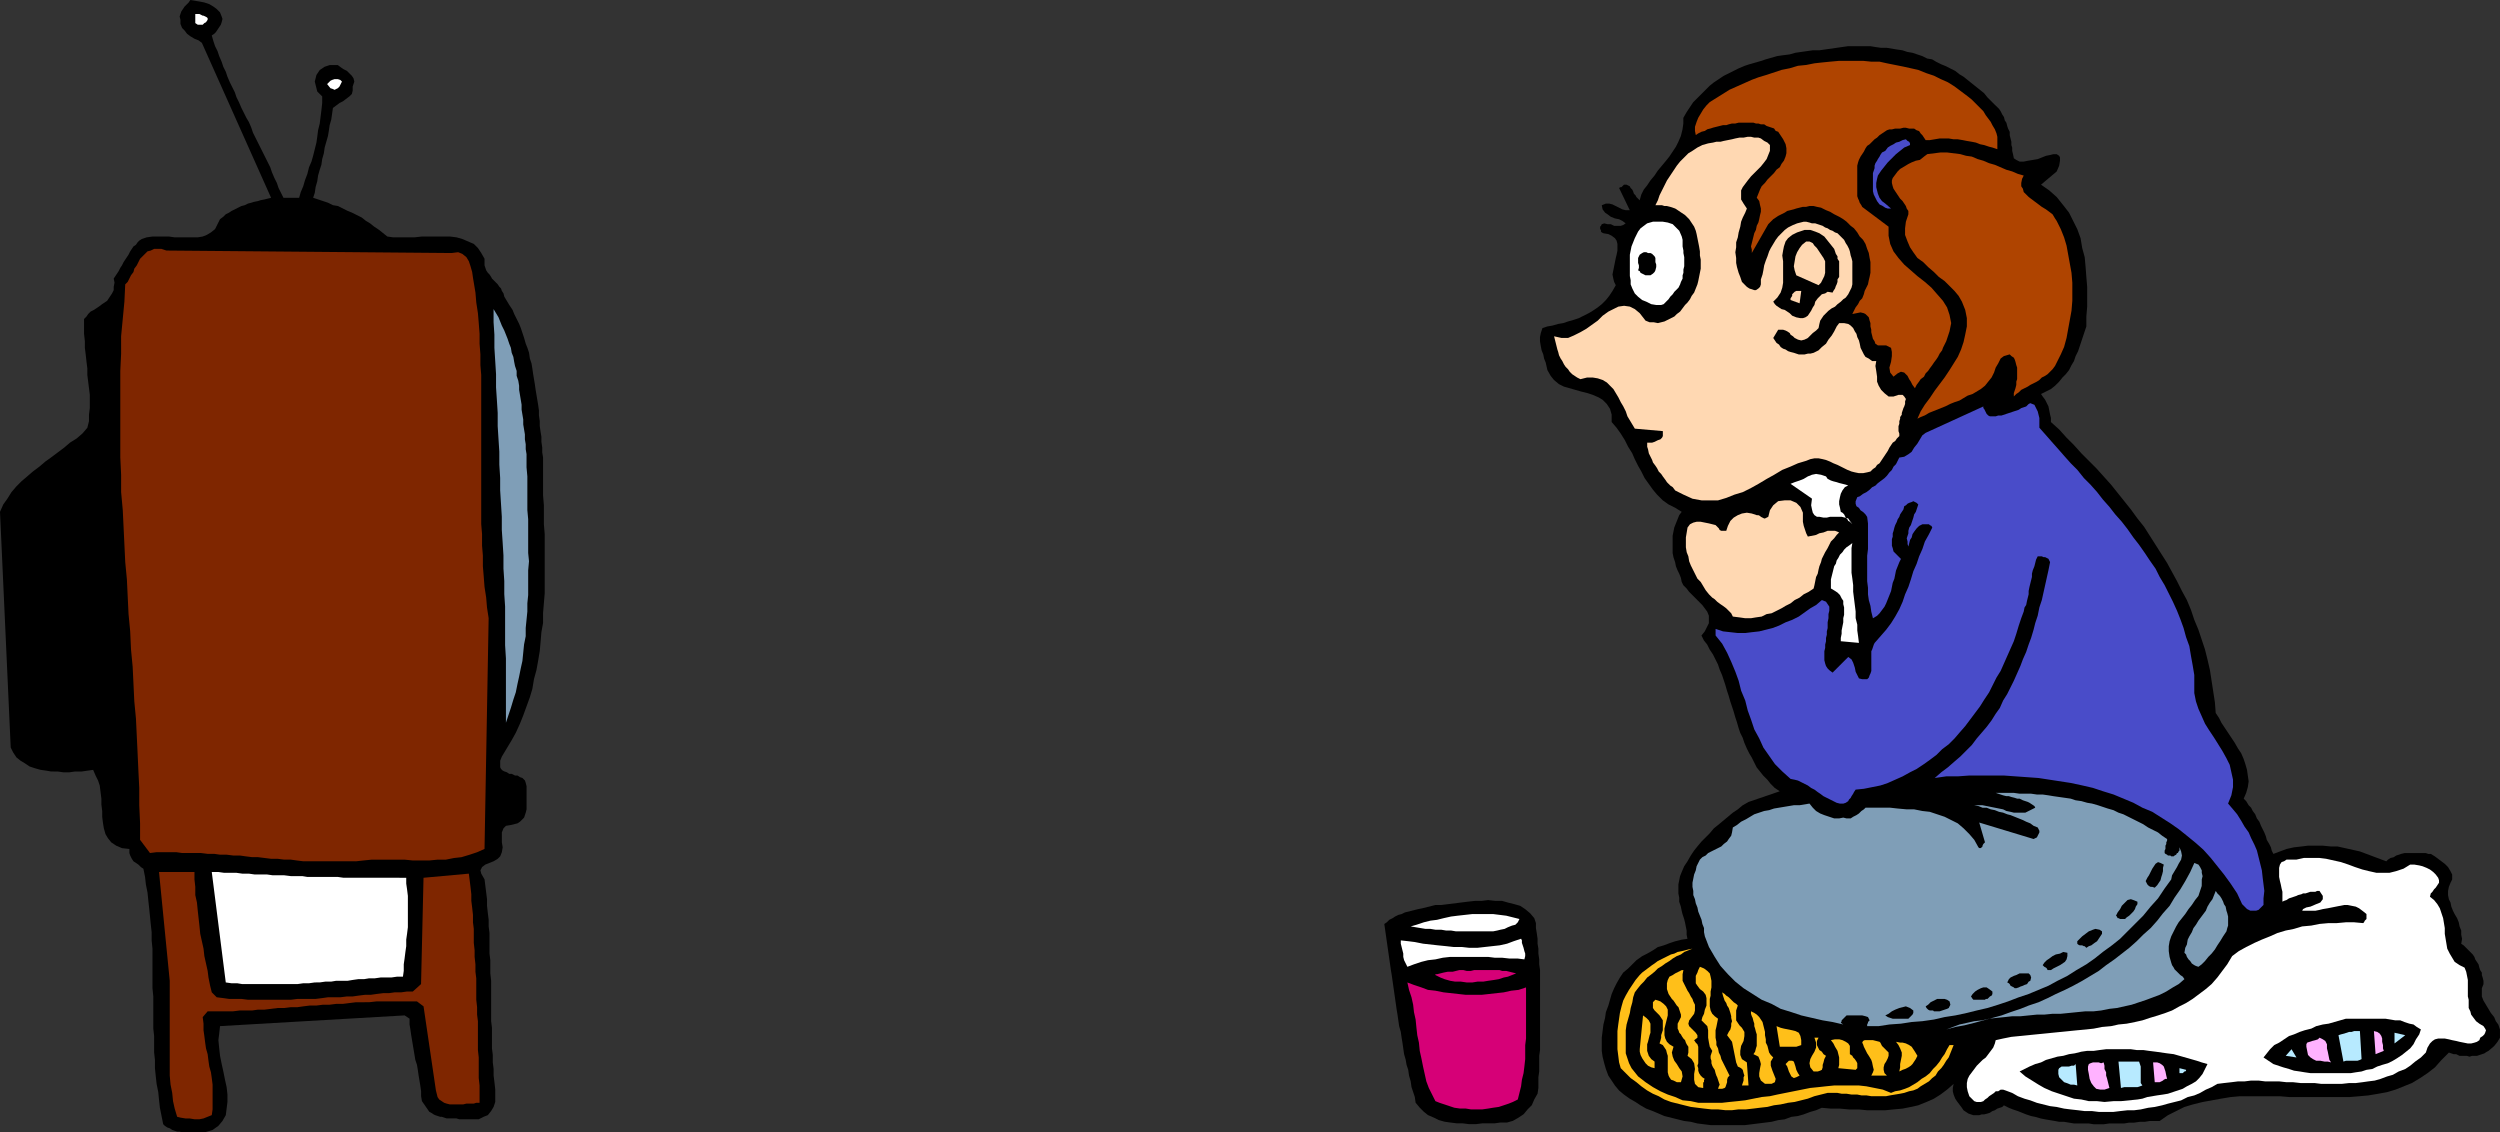<?xml version="1.0" encoding="UTF-8" standalone="no"?>
<svg
   version="1.0"
   width="129.724mm"
   height="58.763mm"
   id="svg66"
   sodipodi:docname="Watching Television 1.wmf"
   xmlns:inkscape="http://www.inkscape.org/namespaces/inkscape"
   xmlns:sodipodi="http://sodipodi.sourceforge.net/DTD/sodipodi-0.dtd"
   xmlns="http://www.w3.org/2000/svg"
   xmlns:svg="http://www.w3.org/2000/svg">
  <rect width="100%" height="100%" fill="#333333" stroke="none"/>
  <sodipodi:namedview
     id="namedview66"
     pagecolor="#ffffff"
     bordercolor="#000000"
     borderopacity="0.25"
     inkscape:showpageshadow="2"
     inkscape:pageopacity="0.0"
     inkscape:pagecheckerboard="0"
     inkscape:deskcolor="#d1d1d1"
     inkscape:document-units="mm" />
  <defs
     id="defs1">
    <pattern
       id="WMFhbasepattern"
       patternUnits="userSpaceOnUse"
       width="6"
       height="6"
       x="0"
       y="0" />
  </defs>
  <path
     style="fill:#000000;fill-opacity:1;fill-rule:evenodd;stroke:none"
     d="m 43.47,3.233 0.162,0.485 -0.162,0.647 -0.162,0.485 -0.323,0.485 -0.323,0.485 -0.323,0.485 -0.323,0.323 -0.485,0.323 0.323,1.131 0.323,0.97 0.485,0.97 0.323,0.97 0.485,1.131 0.323,0.97 0.485,0.97 0.323,0.97 0.485,1.131 0.485,0.97 0.485,0.97 0.323,0.97 0.485,0.97 0.485,1.131 0.485,0.97 0.485,0.97 0.485,0.808 0.485,1.131 0.323,0.97 0.485,0.97 0.485,0.97 0.485,0.97 0.485,0.97 0.485,0.97 0.485,0.97 0.485,0.97 0.323,0.97 0.485,1.131 0.485,0.97 0.323,0.97 0.485,0.97 0.485,0.97 h 3.07 l 0.323,-1.131 0.485,-1.131 0.323,-1.131 0.485,-1.293 0.323,-1.293 0.485,-1.131 0.323,-1.131 0.323,-1.293 0.323,-1.293 0.162,-1.131 0.162,-1.293 0.323,-1.293 0.162,-1.293 0.162,-1.293 0.162,-1.455 v -1.293 l -0.485,-0.485 -0.485,-0.485 -0.162,-0.647 -0.162,-0.647 -0.162,-0.647 0.162,-0.647 0.162,-0.647 0.323,-0.485 0.323,-0.485 0.485,-0.323 0.485,-0.323 0.485,-0.162 0.485,-0.162 h 0.485 0.646 0.485 l 0.646,0.485 0.485,0.323 0.646,0.323 0.485,0.485 0.485,0.485 0.323,0.485 0.162,0.647 -0.323,0.97 v 0.808 l -0.162,0.647 -0.485,0.485 -0.646,0.485 -0.646,0.485 -0.646,0.323 -0.646,0.485 -0.646,0.485 -0.162,1.131 -0.162,1.131 -0.323,1.131 -0.162,1.131 -0.162,0.97 -0.323,1.131 -0.323,1.131 -0.162,1.131 -0.323,1.131 -0.162,1.131 -0.323,0.97 -0.323,1.131 -0.162,1.131 -0.323,1.131 -0.162,1.131 -0.323,0.97 0.97,0.323 0.97,0.323 0.97,0.323 0.97,0.485 0.97,0.162 0.97,0.485 0.97,0.485 0.808,0.323 0.97,0.485 0.97,0.485 0.808,0.647 0.808,0.485 0.808,0.647 0.97,0.647 0.808,0.647 0.808,0.647 1.131,0.162 h 1.293 1.454 1.454 l 1.454,-0.162 h 1.293 1.454 1.293 1.454 l 1.293,0.162 1.131,0.323 1.131,0.485 1.131,0.485 0.808,0.808 0.646,0.97 0.646,1.131 v 0.647 0.647 l 0.162,0.485 0.162,0.485 0.323,0.485 0.323,0.323 0.323,0.485 0.162,0.323 0.323,0.323 0.485,0.485 0.323,0.323 0.323,0.485 0.323,0.323 0.162,0.485 0.323,0.485 0.162,0.647 0.485,0.808 0.485,0.808 0.646,0.97 0.323,0.808 0.485,0.97 0.485,0.97 0.323,0.808 0.323,0.97 0.323,0.97 0.323,1.131 0.323,0.808 0.323,0.97 0.162,1.131 0.323,0.97 0.162,0.97 0.162,1.131 0.162,0.97 0.162,0.97 0.162,1.131 0.162,0.97 0.162,0.97 0.162,0.97 0.162,1.131 v 0.97 l 0.162,1.131 v 0.97 l 0.162,1.131 0.162,0.97 v 0.97 l 0.162,1.131 v 0.97 l 0.162,0.97 v 1.778 1.94 1.778 1.94 l 0.162,1.94 v 1.778 1.94 l 0.162,1.94 v 1.94 1.94 1.94 1.94 1.94 1.94 l -0.162,1.94 -0.162,1.94 v 1.94 l -0.323,1.778 -0.162,1.94 -0.162,1.778 -0.323,1.94 -0.323,1.778 -0.485,1.778 -0.323,1.94 -0.485,1.616 -0.646,1.778 -0.646,1.778 -0.646,1.616 -0.808,1.778 -0.808,1.455 -0.97,1.616 -0.97,1.616 -0.323,0.808 v 0.647 0.647 l 0.162,0.323 0.323,0.323 0.323,0.162 0.485,0.162 0.485,0.323 h 0.485 l 0.646,0.323 h 0.485 l 0.485,0.323 0.485,0.162 0.485,0.485 0.162,0.485 0.162,0.647 v 0.485 0.485 0.647 0.485 0.647 0.647 0.485 0.647 l -0.162,0.647 -0.162,0.485 -0.162,0.485 -0.323,0.323 -0.485,0.485 -0.485,0.323 -0.646,0.162 -0.646,0.162 -0.97,0.162 -0.485,0.485 -0.323,0.808 v 0.97 0.97 l 0.162,0.97 -0.162,0.97 -0.323,0.808 -0.485,0.485 -0.808,0.485 -0.808,0.323 -0.808,0.323 -0.646,0.485 -0.323,0.647 0.162,0.647 0.646,1.131 0.162,1.293 0.162,1.293 0.162,1.293 v 1.293 l 0.162,1.455 0.162,1.293 v 1.293 l 0.162,1.293 v 1.293 1.293 1.455 l 0.162,1.293 v 1.293 1.293 l 0.162,1.455 v 1.293 1.293 1.293 1.293 1.455 1.293 l 0.162,1.293 v 1.293 1.455 1.293 l 0.162,1.293 v 1.455 l 0.162,1.293 v 1.293 l 0.162,1.293 0.162,1.455 v 1.293 1.131 l -0.323,0.97 -0.485,0.808 -0.646,0.808 -0.808,0.323 -0.97,0.485 h -0.97 -1.293 -0.646 -0.485 -0.485 l -0.485,-0.162 h -0.485 -0.485 -0.485 -0.485 l -0.485,-0.162 -0.485,-0.162 h -0.323 l -0.485,-0.162 -0.485,-0.162 -0.323,-0.162 -0.485,-0.323 -0.323,-0.162 -1.454,-2.101 -0.162,-0.97 v -0.97 l -0.162,-1.131 -0.162,-0.97 -0.162,-0.97 -0.162,-1.131 -0.162,-0.97 -0.323,-0.97 -0.162,-0.97 -0.162,-0.97 -0.162,-0.97 -0.162,-0.97 -0.162,-0.97 -0.162,-1.131 -0.162,-0.97 v -1.131 l -0.97,-0.647 -36.198,2.101 -0.162,1.455 -0.162,1.293 0.162,1.616 0.162,1.455 0.323,1.616 0.323,1.455 0.323,1.616 0.323,1.455 0.162,1.455 v 1.455 l -0.162,1.293 -0.162,1.293 -0.646,1.131 -0.808,0.97 -1.131,0.808 -1.616,0.485 h -0.485 -0.646 -0.485 -0.646 -0.485 -0.485 -0.485 -0.646 l -0.485,-0.162 h -0.485 l -0.485,-0.162 -0.485,-0.162 -0.485,-0.323 -0.485,-0.162 -0.485,-0.323 -0.323,-0.323 -0.323,-1.616 -0.323,-1.616 -0.162,-1.455 -0.162,-1.616 -0.323,-1.616 -0.162,-1.455 -0.162,-1.616 v -1.616 l -0.162,-1.455 v -1.616 -1.616 l -0.162,-1.455 v -1.616 -1.616 -1.455 -1.616 l -0.162,-1.616 v -1.455 -1.616 -1.616 -1.616 -1.455 l -0.162,-1.616 v -1.616 l -0.162,-1.455 -0.162,-1.616 -0.162,-1.616 -0.162,-1.455 -0.162,-1.616 -0.323,-1.616 -0.162,-1.455 -0.323,-1.616 -0.485,-0.323 -0.485,-0.485 -0.485,-0.323 -0.485,-0.323 -0.323,-0.485 -0.323,-0.647 -0.162,-0.485 v -0.808 l -1.454,-0.162 -1.131,-0.485 -0.97,-0.647 -0.646,-0.808 -0.485,-0.808 -0.323,-1.131 -0.162,-0.97 -0.162,-1.293 v -1.131 l -0.162,-1.293 v -1.131 l -0.162,-1.293 -0.162,-1.293 -0.323,-0.97 -0.485,-0.97 -0.485,-1.131 -1.131,0.162 -1.131,0.162 h -1.293 l -1.131,0.162 h -1.131 l -1.131,-0.162 H 10.019 L 9.05,151.135 7.918,150.973 6.787,150.65 5.818,150.327 4.848,149.68 4.04,149.195 3.232,148.549 2.586,147.579 2.101,146.609 0,100.38 0.646,98.925 1.454,97.793 2.262,96.5 3.232,95.369 4.202,94.399 5.333,93.429 l 1.131,-0.97 1.293,-0.97 1.131,-0.97 1.131,-0.808 1.293,-0.97 1.293,-0.97 1.131,-0.97 1.293,-0.808 1.131,-0.97 0.97,-1.131 0.323,-1.293 v -1.293 l 0.162,-1.293 v -1.293 -1.293 l -0.162,-1.293 -0.162,-1.293 -0.162,-1.293 v -1.293 l -0.162,-1.293 -0.162,-1.455 -0.162,-1.293 V 66.92 l -0.162,-1.455 v -1.455 -1.455 l 0.485,-0.485 0.323,-0.485 0.485,-0.485 0.646,-0.323 0.485,-0.323 0.485,-0.323 0.646,-0.485 0.485,-0.323 0.485,-0.323 0.323,-0.485 0.323,-0.485 0.323,-0.485 0.323,-0.647 v -0.647 l 0.162,-0.808 -0.162,-0.808 0.323,-0.485 0.323,-0.485 0.323,-0.485 0.323,-0.647 0.323,-0.485 0.323,-0.647 0.323,-0.485 0.323,-0.485 0.323,-0.485 0.323,-0.647 0.323,-0.485 0.323,-0.485 0.485,-0.323 0.323,-0.485 0.323,-0.323 0.485,-0.323 0.97,-0.323 1.131,-0.162 h 0.97 1.131 1.131 l 1.131,0.162 h 1.131 1.131 1.131 1.131 l 0.97,-0.162 0.808,-0.323 0.808,-0.485 0.808,-0.647 0.485,-0.97 0.485,-0.97 0.646,-0.485 0.485,-0.485 0.646,-0.323 0.485,-0.323 0.646,-0.323 0.646,-0.323 0.646,-0.323 0.646,-0.162 0.646,-0.323 0.646,-0.162 0.485,-0.162 0.808,-0.162 0.485,-0.162 0.808,-0.162 0.646,-0.162 L 53.166,38.794 39.592,8.405 38.946,7.92 38.138,7.597 37.33,7.112 36.683,6.627 36.198,5.981 35.714,5.496 35.39,4.688 V 3.879 l -0.162,-0.647 0.162,-0.485 0.162,-0.485 0.323,-0.485 0.323,-0.485 0.323,-0.323 0.485,-0.485 L 37.33,0 l 0.97,0.162 0.97,0.162 0.808,0.162 0.97,0.323 0.808,0.485 0.646,0.485 0.646,0.647 z"
     id="path1" />
  <path
     style="fill:#ffffff;fill-opacity:1;fill-rule:evenodd;stroke:none"
     d="m 40.723,3.556 v 0.323 l -0.323,0.485 -0.323,0.162 -0.323,0.323 h -0.323 -0.323 -0.323 L 38.299,4.526 V 2.748 h 0.485 0.323 l 0.323,0.162 0.323,0.162 h 0.162 l 0.323,0.162 0.323,0.162 z"
     id="path2" />
  <path
     style="fill:#000000;fill-opacity:1;fill-rule:evenodd;stroke:none"
     d="m 392.041,21.337 0.323,0.485 0.323,0.647 0.323,0.485 0.162,0.647 0.323,0.485 0.162,0.647 0.162,0.485 0.323,0.647 v 0.647 l 0.162,0.647 0.162,0.647 v 0.647 l 0.162,0.485 v 0.647 l 0.162,0.647 0.162,0.808 0.485,0.323 0.646,0.323 h 0.808 l 0.808,-0.162 0.97,-0.162 0.97,-0.162 0.808,-0.323 0.808,-0.323 0.808,-0.162 0.646,-0.162 h 0.646 l 0.485,0.323 0.162,0.323 v 0.647 l -0.162,0.97 -0.485,1.131 -3.07,2.586 1.616,1.131 1.454,1.293 1.293,1.616 1.131,1.455 0.808,1.616 0.808,1.616 0.646,1.778 0.323,1.94 0.485,1.778 0.162,1.778 0.162,2.101 0.162,1.94 v 1.94 1.94 l -0.162,1.94 v 1.94 l -0.323,0.97 -0.323,0.97 -0.323,0.97 -0.323,0.97 -0.323,0.97 -0.485,0.97 -0.323,0.97 -0.485,0.808 -0.485,0.97 -0.646,0.808 -0.646,0.647 -0.646,0.808 -0.808,0.808 -0.808,0.647 -0.97,0.485 -0.97,0.485 0.323,0.485 0.485,0.647 0.323,0.647 0.323,0.647 0.162,0.808 0.162,0.808 0.162,0.647 v 0.808 l 1.616,1.455 1.454,1.616 1.454,1.455 1.454,1.616 1.454,1.455 1.454,1.455 1.454,1.616 1.454,1.616 1.293,1.616 1.293,1.616 1.293,1.616 1.293,1.778 1.293,1.616 1.131,1.778 1.131,1.778 1.131,1.778 1.131,1.778 0.97,1.778 0.97,1.778 0.97,1.94 0.97,1.778 0.808,1.94 0.646,1.94 0.808,1.94 0.646,1.94 0.646,1.94 0.485,1.94 0.485,2.101 0.323,2.101 0.323,2.101 0.323,2.101 0.162,2.101 0.646,0.97 0.485,0.97 0.646,0.97 0.646,0.97 0.646,0.97 0.646,0.97 0.646,1.131 0.646,0.97 0.485,1.131 0.323,0.97 0.323,1.131 0.162,1.131 0.162,1.131 -0.162,1.131 -0.323,1.131 -0.485,1.131 0.485,0.485 0.485,0.808 0.485,0.485 0.323,0.647 0.485,0.647 0.323,0.808 0.485,0.647 0.323,0.808 0.323,0.647 0.323,0.647 0.323,0.808 0.162,0.647 0.485,0.808 0.323,0.647 0.162,0.647 0.323,0.647 1.293,-0.485 1.293,-0.485 1.454,-0.323 1.454,-0.162 1.293,-0.162 h 1.616 1.293 l 1.616,0.162 h 1.293 l 1.454,0.323 1.454,0.323 1.454,0.323 1.293,0.485 1.293,0.485 1.293,0.485 1.293,0.485 0.323,-0.323 0.485,-0.323 0.646,-0.162 0.485,-0.323 0.485,-0.162 0.485,-0.162 0.646,-0.162 h 0.646 0.485 0.646 0.485 0.646 0.485 0.808 l 0.485,0.162 h 0.485 l 0.808,0.485 0.646,0.485 0.646,0.485 0.646,0.485 0.646,0.647 0.485,0.808 0.323,0.647 v 0.97 l -0.323,0.647 -0.323,0.808 -0.162,0.808 v 0.808 l 0.162,0.808 0.323,0.647 0.162,0.808 0.323,0.808 0.323,0.647 0.485,0.808 0.323,0.808 0.162,0.808 0.323,0.808 v 0.808 l 0.162,0.808 -0.162,0.97 0.485,0.323 0.485,0.485 0.485,0.485 0.323,0.323 0.485,0.485 0.323,0.485 0.162,0.485 0.323,0.485 0.323,0.485 0.162,0.647 0.162,0.485 0.323,0.485 v 0.485 l 0.162,0.485 0.162,0.647 v 0.647 l -0.323,0.808 v 0.808 0.808 l 0.323,0.808 0.485,0.808 0.485,0.808 0.485,0.808 0.646,0.808 0.323,0.808 0.485,0.647 0.323,0.97 v 0.808 0.808 l -0.485,0.808 -0.646,0.808 -1.131,0.97 -0.323,0.162 -0.485,0.323 -0.485,0.162 -0.485,0.162 -0.485,0.162 h -0.485 -0.485 l -0.485,0.162 -0.485,-0.162 h -0.485 -0.646 -0.323 l -0.646,-0.323 h -0.485 l -0.485,-0.162 -0.485,-0.162 -1.454,1.455 -1.293,1.455 -1.454,1.131 -1.454,0.97 -1.616,0.97 -1.616,0.647 -1.616,0.647 -1.616,0.485 -1.778,0.323 -1.939,0.323 -1.778,0.162 -1.939,0.162 h -1.778 -2.101 -1.778 -1.939 -2.101 -1.939 l -1.939,-0.162 h -1.939 -2.101 -1.778 -2.101 l -1.778,0.162 -1.939,0.323 -1.778,0.323 -1.778,0.323 -1.939,0.485 -1.616,0.485 -1.616,0.808 -1.616,0.808 -1.616,1.131 h -0.97 -0.97 l -0.97,0.162 h -0.97 l -1.131,0.162 h -0.97 l -0.97,0.162 h -0.97 -0.97 -0.97 l -1.131,0.162 h -0.808 -1.131 l -0.97,-0.162 h -0.97 -0.97 -0.97 l -0.97,-0.162 -0.97,-0.162 h -0.97 l -0.808,-0.162 -0.97,-0.162 -0.97,-0.162 -0.808,-0.162 -1.131,-0.323 -0.808,-0.162 -0.97,-0.323 -0.808,-0.323 -0.808,-0.323 -0.97,-0.323 -0.808,-0.323 -0.97,-0.485 -0.323,0.323 -0.485,0.162 -0.485,0.162 -0.485,0.323 -0.485,0.162 -0.485,0.323 -0.485,0.162 -0.646,0.162 h -0.485 l -0.485,0.162 h -0.485 -0.646 l -0.485,-0.162 -0.485,-0.162 -0.485,-0.323 -0.485,-0.323 -0.323,-0.485 -0.485,-0.647 -0.485,-0.647 -0.323,-0.485 -0.323,-0.808 -0.162,-0.647 v -0.647 l 0.162,-0.808 -1.293,1.131 -1.293,0.97 -1.293,0.808 -1.454,0.647 -1.616,0.647 -1.454,0.323 -1.616,0.323 -1.778,0.162 -1.616,0.162 h -1.778 -1.778 l -1.616,-0.162 h -1.939 l -1.778,-0.162 h -1.778 l -1.778,-0.162 -1.131,0.485 -1.131,0.323 -1.293,0.485 -1.131,0.323 -1.293,0.162 -1.293,0.485 -1.293,0.162 -1.293,0.323 -1.293,0.162 -1.293,0.162 -1.293,0.162 -1.293,0.162 h -1.454 -1.293 -1.293 -1.454 -1.293 l -1.293,-0.162 -1.293,-0.162 -1.293,-0.323 -1.293,-0.162 -1.293,-0.323 -1.293,-0.323 -1.293,-0.323 -1.131,-0.485 -1.131,-0.485 -1.293,-0.485 -1.131,-0.647 -0.97,-0.647 -1.131,-0.647 -1.131,-0.808 -0.97,-0.808 -0.808,-0.97 -0.646,-0.97 -0.646,-0.97 -0.485,-1.293 -0.323,-1.131 -0.323,-1.293 -0.162,-1.131 v -1.293 -1.293 l 0.162,-1.293 0.162,-1.293 0.323,-1.293 0.162,-1.131 0.485,-1.293 0.323,-1.131 0.323,-1.131 0.485,-1.131 0.485,-0.97 0.646,-1.131 0.646,-0.97 0.97,-0.808 0.808,-0.808 0.808,-0.808 1.131,-0.808 0.97,-0.485 1.131,-0.647 0.97,-0.647 1.131,-0.323 1.293,-0.485 0.97,-0.323 1.293,-0.323 1.131,-0.162 -0.162,-0.808 v -0.808 l -0.162,-0.808 -0.162,-0.808 -0.162,-0.647 -0.323,-0.97 -0.162,-0.647 -0.162,-0.808 -0.323,-0.97 v -0.808 l -0.162,-0.808 v -0.808 -0.97 l 0.162,-0.808 0.162,-0.808 0.323,-0.808 0.485,-1.131 0.646,-0.97 0.646,-1.131 0.646,-0.97 0.646,-0.808 0.808,-0.97 0.808,-0.808 0.808,-0.808 0.808,-0.97 0.808,-0.647 0.97,-0.808 0.97,-0.808 0.97,-0.808 0.97,-0.647 0.97,-0.808 1.131,-0.647 6.141,-2.101 -0.97,-0.647 -0.808,-0.808 -0.646,-0.808 -0.808,-0.808 -0.646,-0.808 -0.646,-0.808 -0.485,-0.97 -0.485,-0.97 -0.485,-0.808 -0.485,-0.97 -0.485,-1.131 -0.323,-0.97 -0.485,-0.97 -0.323,-0.97 -0.323,-1.131 -0.323,-0.97 -0.323,-1.131 -0.323,-0.97 -0.323,-0.97 -0.323,-1.131 -0.323,-0.97 -0.323,-1.131 -0.323,-0.97 -0.323,-0.97 -0.485,-1.131 -0.323,-0.97 -0.485,-0.97 -0.485,-0.97 -0.646,-0.97 -0.485,-0.97 -0.646,-0.808 -0.485,-0.97 0.646,-0.808 0.485,-0.97 0.323,-0.647 v -0.808 -0.647 l -0.323,-0.808 -0.485,-0.647 -0.485,-0.647 -0.646,-0.647 -0.646,-0.647 -0.646,-0.647 -0.646,-0.647 -0.485,-0.647 -0.646,-0.647 -0.323,-0.647 -0.162,-0.808 -0.323,-0.808 -0.323,-0.647 -0.323,-0.808 -0.162,-0.808 -0.323,-0.97 -0.162,-0.808 v -0.808 -0.97 -0.808 -0.808 l 0.162,-0.808 0.162,-0.808 0.323,-0.808 0.323,-0.808 0.323,-0.808 0.485,-0.647 -1.293,-0.808 -1.293,-0.647 -1.131,-0.808 -1.131,-1.131 -0.808,-0.97 -0.808,-1.131 -0.808,-1.131 -0.646,-1.293 -0.646,-1.131 -0.646,-1.293 -0.485,-1.131 -0.808,-1.293 -0.646,-1.293 -0.808,-1.293 -0.808,-1.131 -0.97,-1.131 v -1.455 l -0.323,-1.131 -0.646,-0.97 -0.808,-0.808 -0.808,-0.485 -1.131,-0.485 -0.97,-0.323 -1.293,-0.323 -1.131,-0.323 -1.131,-0.323 -1.131,-0.323 -0.97,-0.485 -0.97,-0.808 -0.646,-0.808 -0.646,-1.131 -0.323,-1.455 -0.323,-0.808 -0.162,-0.808 -0.323,-0.808 -0.162,-0.808 -0.162,-0.97 v -0.808 l 0.162,-0.808 0.323,-0.97 0.97,-0.323 0.97,-0.162 1.131,-0.323 0.97,-0.162 0.97,-0.323 1.131,-0.323 0.97,-0.323 0.97,-0.485 0.97,-0.485 0.808,-0.485 0.97,-0.647 0.808,-0.647 0.808,-0.808 0.646,-0.808 0.646,-0.97 0.646,-1.131 -0.323,-0.647 -0.162,-0.647 -0.162,-0.808 0.162,-0.808 0.162,-0.808 0.162,-0.808 0.162,-0.808 0.162,-0.647 0.162,-0.808 v -0.647 -0.647 l -0.162,-0.647 -0.323,-0.485 -0.646,-0.485 -0.646,-0.323 -0.97,-0.162 -0.323,-0.162 -0.162,-0.162 v -0.323 l -0.162,-0.162 v -0.162 -0.323 l 0.162,-0.162 0.162,-0.323 0.485,-0.162 0.646,0.162 h 0.646 l 0.646,0.323 h 0.646 0.646 l 0.485,-0.162 0.485,-0.323 -0.646,-0.485 -0.646,-0.323 -0.808,-0.162 -0.808,-0.323 -0.646,-0.485 -0.485,-0.323 -0.485,-0.647 -0.162,-0.808 0.808,-0.323 h 0.646 l 0.646,0.162 0.646,0.323 0.646,0.323 0.646,0.323 0.646,0.162 h 0.808 l -2.101,-4.364 0.323,-0.162 h 0.162 l 0.323,-0.323 0.162,-0.162 h 0.323 0.162 l 0.323,0.162 0.323,0.162 0.162,0.323 0.323,0.323 0.162,0.323 0.162,0.485 0.323,0.323 0.162,0.323 0.323,0.323 0.323,0.323 0.323,-1.131 0.485,-0.97 0.646,-0.808 0.646,-0.97 0.808,-0.97 0.646,-0.97 0.808,-0.97 0.808,-0.97 0.646,-0.808 0.646,-0.97 0.646,-0.97 0.485,-0.97 0.485,-1.131 0.323,-1.293 0.162,-1.131 v -1.131 l 0.646,-1.131 0.646,-0.97 0.646,-0.97 0.808,-0.808 0.808,-0.808 0.808,-0.808 0.808,-0.808 0.808,-0.647 0.97,-0.647 0.97,-0.647 0.97,-0.485 0.97,-0.485 0.97,-0.485 1.131,-0.485 0.97,-0.323 1.131,-0.323 1.131,-0.323 0.97,-0.323 1.131,-0.323 1.131,-0.323 1.131,-0.162 1.293,-0.162 1.131,-0.323 1.131,-0.162 1.131,-0.162 1.131,-0.162 h 1.293 l 1.131,-0.162 1.131,-0.162 1.131,-0.162 1.131,-0.162 1.131,-0.162 h 1.131 1.131 0.97 1.131 l 0.97,0.162 1.131,0.162 h 1.131 l 0.97,0.162 0.97,0.162 1.131,0.162 0.97,0.323 0.97,0.162 0.97,0.323 0.97,0.323 0.97,0.485 0.97,0.162 0.808,0.485 0.97,0.485 0.808,0.323 0.97,0.485 0.97,0.485 0.808,0.647 0.808,0.485 0.808,0.647 0.808,0.647 0.808,0.647 0.808,0.647 0.808,0.647 0.646,0.808 0.808,0.808 0.646,0.647 z"
     id="path3" />
  <path
     style="fill:#af4400;fill-opacity:1;fill-rule:evenodd;stroke:none"
     d="m 391.718,26.833 v 2.425 l -0.97,-0.323 -0.646,-0.162 -0.97,-0.323 -0.808,-0.162 -0.808,-0.323 -0.808,-0.162 -0.97,-0.162 -0.808,-0.162 -0.97,-0.162 h -0.808 l -0.97,-0.162 h -0.808 -0.97 l -0.97,0.162 -0.97,0.162 h -0.808 l -0.323,-0.485 -0.323,-0.485 -0.323,-0.323 -0.323,-0.485 -0.485,-0.162 -0.485,-0.323 h -0.485 -0.485 l -0.646,-0.162 h -0.485 l -0.646,0.162 h -0.485 -0.485 l -0.646,0.162 h -0.485 l -0.485,0.162 -0.485,0.323 -0.485,0.323 -0.485,0.323 -0.485,0.485 -0.485,0.323 -0.485,0.485 -0.485,0.485 -0.485,0.323 -0.323,0.485 -0.323,0.647 -0.323,0.485 -0.323,0.485 -0.323,0.647 -0.162,0.485 -0.162,0.647 v 0.647 0.485 0.485 0.485 0.485 0.485 0.485 0.485 0.485 0.485 0.485 0.485 l 0.162,0.485 0.162,0.323 0.162,0.485 0.323,0.485 0.162,0.323 5.171,3.879 v 1.778 l 0.323,1.616 0.646,1.455 0.97,1.293 1.131,1.293 1.293,1.131 1.293,1.131 1.454,1.131 1.293,1.131 1.131,1.293 1.131,1.293 0.808,1.293 0.485,1.455 0.323,1.616 -0.323,1.616 -0.646,1.94 -0.323,0.647 -0.323,0.647 -0.162,0.485 -0.485,0.647 -0.323,0.647 -0.323,0.485 -0.485,0.647 -0.323,0.485 -0.485,0.647 -0.323,0.485 -0.485,0.485 -0.323,0.647 -0.646,0.485 -0.323,0.485 -0.485,0.647 -0.323,0.647 -0.485,-0.647 -0.323,-0.647 -0.323,-0.485 -0.323,-0.647 -0.323,-0.323 -0.323,-0.323 -0.646,-0.162 -0.646,0.323 -0.808,0.647 -0.646,-0.808 -0.162,-0.97 0.323,-1.131 0.162,-1.131 v -0.808 l -0.162,-0.808 -0.97,-0.485 h -1.616 l -0.485,-0.323 -0.162,-0.485 -0.323,-0.485 -0.162,-0.647 -0.162,-0.647 v -0.485 l -0.162,-0.647 v -0.647 l -0.162,-0.485 -0.162,-0.647 -0.323,-0.323 -0.323,-0.323 -0.323,-0.162 -0.646,-0.162 -0.808,0.162 -0.808,0.162 0.323,-0.647 0.323,-0.647 0.485,-0.647 0.323,-0.647 0.485,-0.485 0.323,-0.808 0.162,-0.647 0.323,-0.647 0.323,-0.647 0.162,-0.808 0.162,-0.647 0.162,-0.808 v -0.647 -0.808 -0.647 l -0.162,-0.808 -0.162,-0.97 -0.323,-0.808 -0.323,-0.97 -0.485,-0.808 -0.646,-0.647 -0.485,-0.808 -0.646,-0.808 -0.646,-0.485 -0.808,-0.808 -0.646,-0.485 -0.808,-0.485 -0.97,-0.485 -0.808,-0.485 -0.808,-0.323 -0.97,-0.485 -0.808,-0.162 -0.646,-0.162 h -0.808 l -0.646,0.162 h -0.646 l -0.646,0.162 -0.646,0.162 -0.485,0.162 -0.646,0.162 -0.646,0.162 -0.485,0.323 -0.646,0.323 -0.646,0.323 -0.485,0.323 -0.485,0.323 -0.485,0.485 -0.485,0.485 -3.232,5.657 v -0.647 l -0.162,-0.647 0.162,-0.647 0.162,-0.647 0.162,-0.647 0.162,-0.647 0.323,-0.647 0.162,-0.808 0.323,-0.647 0.162,-0.647 0.162,-0.808 0.162,-0.647 v -0.647 l -0.162,-0.647 -0.162,-0.808 -0.485,-0.647 0.323,-0.808 0.323,-0.808 0.323,-0.647 0.646,-0.647 0.485,-0.647 0.646,-0.647 0.646,-0.647 0.485,-0.647 0.646,-0.485 0.323,-0.647 0.485,-0.647 0.323,-0.808 0.162,-0.647 v -0.97 l -0.162,-0.808 -0.485,-0.97 -0.323,-0.485 -0.323,-0.485 -0.323,-0.485 -0.485,-0.162 -0.323,-0.485 -0.485,-0.162 -0.485,-0.162 -0.485,-0.162 -0.485,-0.323 h -0.646 l -0.485,-0.162 h -0.485 l -0.485,-0.162 h -0.485 -0.646 -0.485 -0.808 -0.485 l -0.646,0.162 h -0.646 l -0.646,0.162 -0.485,0.162 h -0.646 l -0.646,0.162 -0.646,0.162 -0.646,0.162 -0.485,0.162 -0.646,0.162 -0.485,0.323 -0.646,0.162 -0.646,0.323 -0.485,0.323 -0.162,-0.808 v -0.808 l 0.323,-0.97 0.323,-0.808 0.485,-0.808 0.485,-0.808 0.646,-0.808 0.646,-0.647 1.293,-0.808 1.293,-0.808 1.293,-0.808 1.454,-0.647 1.454,-0.647 1.454,-0.647 1.293,-0.485 1.616,-0.485 1.454,-0.485 1.454,-0.485 1.616,-0.323 1.616,-0.485 1.616,-0.162 1.616,-0.323 1.454,-0.162 1.616,-0.162 1.778,-0.162 h 1.454 1.616 1.616 l 1.616,0.162 h 1.616 l 1.454,0.323 1.616,0.323 1.616,0.323 1.454,0.323 1.454,0.323 1.616,0.647 1.454,0.485 1.293,0.647 1.454,0.647 1.293,0.808 0.646,0.485 0.646,0.485 0.646,0.485 0.646,0.485 0.808,0.647 0.485,0.485 0.646,0.647 0.646,0.647 0.485,0.485 0.485,0.808 0.485,0.647 0.485,0.647 0.323,0.647 0.485,0.808 0.323,0.808 z"
     id="path4" />
  <path
     style="fill:#ffffff;fill-opacity:1;fill-rule:evenodd;stroke:none"
     d="m 67.064,16.003 -0.162,0.323 -0.162,0.323 -0.162,0.323 -0.323,0.323 -0.323,0.162 -0.323,0.162 -0.323,-0.162 -0.485,-0.162 -0.646,-0.808 0.323,-0.323 0.323,-0.323 0.323,-0.162 0.485,-0.162 h 0.323 0.323 l 0.485,0.162 z"
     id="path5" />
  <path
     style="fill:#ffd8b2;fill-opacity:1;fill-rule:evenodd;stroke:none"
     d="m 347.116,28.449 v 1.131 l -0.323,0.808 -0.323,0.808 -0.485,0.647 -0.646,0.808 -0.646,0.647 -0.646,0.647 -0.646,0.647 -0.646,0.808 -0.485,0.647 -0.485,0.647 -0.323,0.647 v 0.808 0.97 l 0.485,0.808 0.646,0.97 -0.323,0.808 -0.485,0.97 -0.323,0.808 -0.162,0.97 -0.323,1.131 -0.162,0.97 -0.323,0.97 v 0.97 l -0.162,0.97 0.162,1.131 v 0.97 l 0.162,0.808 0.323,1.131 0.323,0.808 0.323,0.97 0.646,0.647 0.323,0.323 0.485,0.323 0.485,0.162 0.485,0.162 h 0.323 l 0.485,-0.323 0.323,-0.323 0.162,-0.485 v -0.97 l 0.323,-0.97 0.162,-0.808 0.162,-0.97 0.323,-0.97 0.323,-0.808 0.323,-0.97 0.323,-0.647 0.485,-0.808 0.485,-0.808 0.485,-0.647 0.646,-0.647 0.646,-0.647 0.646,-0.485 0.97,-0.485 0.808,-0.323 0.646,-0.162 0.646,-0.162 h 0.485 l 0.646,0.162 0.485,0.162 h 0.646 l 0.485,0.162 0.485,0.162 0.485,0.162 0.485,0.323 0.485,0.162 0.485,0.323 0.485,0.162 0.485,0.323 0.485,0.162 0.323,0.323 0.485,0.485 0.485,0.485 0.323,0.647 0.323,0.485 0.323,0.647 0.162,0.485 0.162,0.808 0.162,0.485 0.162,0.647 v 0.647 0.808 0.485 0.647 0.647 0.647 0.647 l -0.162,0.647 -0.323,0.647 -0.323,0.647 -0.485,0.647 -0.485,0.323 -0.485,0.485 -0.646,0.485 -0.485,0.485 -0.646,0.323 -0.646,0.485 -0.485,0.485 -0.485,0.485 -0.323,0.485 -0.323,0.485 -0.162,0.647 -0.162,0.808 -0.485,0.485 -0.646,0.485 -0.485,0.485 -0.485,0.485 -0.646,0.323 -0.646,0.162 -0.646,-0.162 -0.646,-0.323 -0.323,-0.323 -0.485,-0.323 -0.162,-0.323 -0.485,-0.323 -0.323,-0.162 -0.485,-0.162 h -0.485 -0.485 l -0.97,1.616 0.323,0.485 0.323,0.485 0.485,0.323 0.323,0.485 0.485,0.323 0.485,0.162 0.485,0.323 0.485,0.162 0.646,0.162 0.485,0.162 0.485,0.162 h 0.485 0.646 l 0.646,-0.162 h 0.485 l 0.646,-0.162 0.97,-0.485 0.646,-0.647 0.808,-0.647 0.485,-0.808 0.646,-0.808 0.485,-0.808 0.485,-0.97 0.485,-0.647 h 0.97 l 0.808,0.162 0.485,0.323 0.485,0.485 0.323,0.647 0.323,0.485 0.162,0.647 0.323,0.647 0.162,0.647 0.162,0.808 0.323,0.647 0.323,0.647 0.323,0.485 0.646,0.323 0.646,0.485 h 0.808 l -0.162,0.97 0.162,0.97 0.162,1.131 v 0.97 l 0.323,0.808 0.485,0.808 0.646,0.647 0.808,0.647 h 0.485 0.485 l 0.485,-0.162 0.485,-0.162 h 0.323 0.485 l 0.323,0.323 0.323,0.485 -0.162,0.485 v 0.485 l -0.162,0.485 -0.162,0.323 -0.162,0.485 -0.162,0.485 v 0.323 l -0.323,0.485 v 0.323 l -0.162,0.485 v 0.485 l -0.162,0.485 v 0.485 0.485 l 0.162,0.485 v 0.485 l -0.485,0.485 -0.323,0.485 -0.485,0.323 -0.323,0.485 -0.323,0.485 -0.323,0.647 -0.323,0.485 -0.323,0.485 -0.323,0.485 -0.323,0.485 -0.323,0.485 -0.485,0.323 -0.323,0.485 -0.485,0.323 -0.485,0.485 -0.646,0.162 -0.808,0.162 h -0.808 l -0.808,-0.162 -0.646,-0.162 -0.808,-0.323 -0.646,-0.323 -0.646,-0.323 -0.646,-0.323 -0.808,-0.323 -0.646,-0.323 -0.808,-0.323 -0.646,-0.162 -0.808,-0.162 h -0.808 l -0.808,0.162 -0.808,0.323 -1.616,0.485 -1.454,0.647 -1.616,0.647 -1.616,0.97 -1.454,0.808 -1.616,0.97 -1.454,0.808 -1.616,0.808 -1.616,0.485 -1.616,0.647 -1.616,0.485 h -1.616 -1.616 l -1.778,-0.323 -1.778,-0.808 -1.616,-0.808 -0.485,-0.647 -0.485,-0.323 -0.646,-0.647 -0.323,-0.485 -0.485,-0.647 -0.323,-0.485 -0.485,-0.485 -0.323,-0.647 -0.323,-0.485 -0.485,-0.647 -0.162,-0.485 -0.323,-0.647 -0.323,-0.647 -0.162,-0.808 -0.162,-0.485 v -0.808 h 0.323 0.646 l 0.485,-0.162 0.323,-0.162 0.323,-0.162 0.485,-0.162 0.323,-0.323 0.162,-0.323 v -0.97 l -5.494,-0.485 -0.485,-0.808 -0.485,-0.808 -0.485,-0.808 -0.323,-0.97 -0.485,-0.97 -0.485,-0.808 -0.485,-0.97 -0.485,-0.808 -0.485,-0.808 -0.646,-0.647 -0.646,-0.647 -0.808,-0.485 -0.97,-0.323 -0.97,-0.162 h -1.131 l -1.293,0.323 -0.646,-0.323 -0.485,-0.323 -0.485,-0.323 -0.485,-0.485 -0.323,-0.485 -0.485,-0.485 -0.323,-0.485 -0.323,-0.647 -0.323,-0.485 -0.323,-0.647 -0.162,-0.647 -0.162,-0.485 -0.162,-0.647 -0.162,-0.647 -0.162,-0.647 -0.162,-0.647 1.454,0.323 h 1.293 l 1.131,-0.485 1.293,-0.647 1.131,-0.647 1.131,-0.808 1.131,-0.808 0.97,-0.97 1.131,-0.808 0.97,-0.485 0.97,-0.485 1.131,-0.162 1.131,0.162 0.97,0.485 0.97,0.808 1.131,1.455 0.808,0.323 h 0.808 l 0.808,0.162 0.646,-0.162 0.646,-0.162 0.646,-0.323 0.646,-0.323 0.646,-0.323 0.485,-0.485 0.646,-0.485 0.485,-0.647 0.485,-0.647 0.485,-0.485 0.485,-0.647 0.323,-0.647 0.485,-0.647 0.323,-0.808 0.323,-0.808 0.162,-0.647 0.162,-0.808 0.162,-0.808 0.162,-0.808 v -0.97 -0.808 l -0.162,-0.808 v -0.808 l -0.162,-0.97 -0.162,-0.808 -0.162,-0.808 -0.162,-0.808 -0.162,-0.647 -0.323,-0.808 -0.323,-0.485 -0.323,-0.485 -0.323,-0.485 -0.485,-0.485 -0.323,-0.323 -0.485,-0.323 -0.485,-0.323 -0.485,-0.323 -0.485,-0.323 -0.485,-0.162 -0.485,-0.162 -0.646,-0.162 h -0.485 l -0.485,-0.162 h -0.646 -0.646 l 0.485,-0.97 0.323,-0.97 0.485,-0.97 0.485,-0.97 0.485,-0.97 0.646,-0.97 0.646,-0.97 0.646,-0.97 0.646,-0.808 0.808,-0.808 0.808,-0.808 0.808,-0.485 0.97,-0.647 0.97,-0.485 1.131,-0.323 0.97,-0.162 0.646,-0.162 h 0.808 l 0.646,-0.162 0.808,-0.162 0.808,-0.162 0.646,-0.162 0.808,-0.162 h 0.808 l 0.808,-0.162 h 0.646 l 0.646,0.162 h 0.808 l 0.485,0.162 0.646,0.485 0.646,0.323 z"
     id="path6" />
  <path
     style="fill:#494cc9;fill-opacity:1;fill-rule:evenodd;stroke:none"
     d="m 374.588,28.449 -1.131,0.485 -0.808,0.647 -0.808,0.647 -0.808,0.808 -0.808,0.808 -0.646,0.808 -0.646,0.808 -0.646,0.97 -0.162,0.647 -0.162,0.808 v 0.808 l 0.162,0.647 0.162,0.647 0.323,0.808 0.485,0.647 0.646,0.485 1.131,0.97 h -0.646 l -0.485,-0.162 -0.485,-0.323 -0.646,-0.323 -0.485,-0.647 -0.323,-0.647 -0.323,-0.647 -0.162,-0.647 V 37.016 36.531 35.884 35.4 34.915 34.43 33.945 l 0.162,-0.485 0.162,-0.485 v -0.485 l 0.162,-0.485 0.323,-0.485 0.162,-0.323 0.323,-0.485 0.162,-0.323 0.323,-0.485 0.646,-0.323 0.485,-0.647 0.485,-0.323 0.646,-0.323 0.485,-0.323 0.646,-0.162 0.646,-0.323 0.646,-0.162 0.323,0.323 0.323,0.162 0.162,0.323 z"
     id="path7" />
  <path
     style="fill:#af4400;fill-opacity:1;fill-rule:evenodd;stroke:none"
     d="m 396.889,34.43 -0.323,0.647 -0.162,0.808 v 0.647 l 0.323,0.485 0.162,0.647 0.485,0.485 0.485,0.485 0.646,0.485 0.646,0.485 0.646,0.485 0.646,0.485 0.808,0.485 0.646,0.485 0.646,0.485 0.485,0.808 0.323,0.485 0.808,1.616 0.646,1.616 0.485,1.616 0.323,1.778 0.323,1.778 0.323,1.778 0.162,1.94 v 1.778 1.778 l -0.162,1.94 -0.323,1.778 -0.323,1.778 -0.323,1.778 -0.485,1.778 -0.646,1.455 -0.808,1.616 -0.323,0.647 -0.485,0.647 -0.485,0.485 -0.485,0.485 -0.485,0.323 -0.646,0.323 -0.485,0.485 -0.485,0.323 -0.646,0.323 -0.646,0.323 -0.485,0.323 -0.646,0.323 -0.646,0.323 -0.485,0.485 -0.485,0.323 -0.485,0.485 v -0.647 l 0.162,-0.485 0.162,-0.485 0.162,-0.647 v -0.647 l 0.162,-0.485 v -0.647 -0.647 -0.485 -0.485 l -0.162,-0.485 -0.162,-0.647 -0.162,-0.485 -0.162,-0.323 -0.485,-0.323 -0.323,-0.323 -1.131,0.323 -0.646,0.485 -0.485,0.97 -0.485,0.808 -0.323,0.97 -0.485,0.97 -0.646,0.808 -0.646,0.808 -0.808,0.647 -0.808,0.485 -0.808,0.485 -0.97,0.323 -0.808,0.485 -0.808,0.485 -0.97,0.323 -0.808,0.323 -0.97,0.485 -0.808,0.323 -0.808,0.323 -0.808,0.323 -0.808,0.323 -0.808,0.485 -0.808,0.323 -0.646,0.323 0.646,-1.455 0.808,-1.293 0.97,-1.293 0.97,-1.455 0.97,-1.293 0.97,-1.293 0.97,-1.455 0.808,-1.293 0.808,-1.293 0.646,-1.455 0.485,-1.455 0.323,-1.455 0.323,-1.616 v -1.616 l -0.323,-1.616 -0.646,-1.616 -0.646,-1.131 -0.808,-0.97 -0.97,-0.97 -0.97,-0.97 -1.131,-0.808 -0.97,-0.97 -1.131,-0.97 -0.97,-0.97 -1.131,-0.808 -0.808,-1.131 -0.646,-0.97 -0.485,-1.131 -0.485,-1.293 v -1.293 l 0.162,-1.293 0.485,-1.455 v -0.647 l -0.323,-0.485 -0.162,-0.485 -0.323,-0.485 -0.323,-0.485 -0.485,-0.485 -0.323,-0.485 -0.323,-0.485 -0.323,-0.485 -0.323,-0.485 -0.162,-0.485 -0.162,-0.647 v -0.485 l 0.162,-0.485 0.485,-0.647 0.485,-0.647 0.485,-0.485 0.808,-0.485 0.808,-0.485 0.646,-0.323 0.808,-0.323 0.808,-0.162 0.808,-0.647 0.646,-0.485 1.293,-0.162 1.293,-0.162 h 1.293 l 1.293,0.162 1.293,0.162 1.131,0.323 1.131,0.162 1.131,0.485 1.131,0.323 1.131,0.485 1.131,0.323 1.131,0.485 1.131,0.485 1.131,0.323 1.131,0.485 z"
     id="path8" />
  <path
     style="fill:#000000;fill-opacity:1;fill-rule:evenodd;stroke:none"
     d="m 70.781,45.745 -26.826,0.323 0.646,-0.808 0.808,-0.808 0.97,-0.647 0.97,-0.485 0.97,-0.485 1.131,-0.485 1.131,-0.323 1.293,-0.162 1.293,-0.162 h 1.293 1.293 1.293 1.293 1.293 l 1.293,0.162 1.131,0.162 0.646,0.162 0.485,0.162 0.646,0.162 0.485,0.162 0.646,0.162 0.646,0.162 0.485,0.162 0.485,0.162 0.646,0.323 0.485,0.162 0.485,0.323 0.485,0.162 0.485,0.323 0.646,0.323 0.485,0.323 z"
     id="path9" />
  <path
     style="fill:#ffffff;fill-opacity:1;fill-rule:evenodd;stroke:none"
     d="m 329.825,46.391 0.162,0.647 v 0.647 0.647 l 0.162,0.808 v 0.485 l 0.162,0.808 v 0.485 0.647 0.647 l -0.162,0.647 v 0.647 l -0.162,0.485 v 0.647 l -0.323,0.647 -0.162,0.485 -0.323,0.647 -0.323,0.323 -0.485,0.485 -0.323,0.485 -0.485,0.485 -0.323,0.485 -0.485,0.485 -0.485,0.485 -0.485,0.162 h -0.97 l -0.97,-0.162 -0.97,-0.485 -0.808,-0.323 -0.808,-0.647 -0.646,-0.647 -0.485,-0.97 -0.323,-0.808 V 54.958 l -0.162,-0.808 V 53.18 52.372 51.564 50.756 49.947 l 0.162,-0.808 0.162,-0.808 0.323,-0.808 0.323,-0.808 0.323,-0.647 0.323,-0.647 0.485,-0.647 0.646,-0.485 0.646,-0.485 1.131,-0.323 h 0.97 0.97 l 0.97,0.162 0.97,0.323 0.646,0.647 0.646,0.647 z"
     id="path10" />
  <path
     style="fill:#000000;fill-opacity:1;fill-rule:evenodd;stroke:none"
     d="m 360.044,49.786 0.323,0.485 v 0.485 l 0.323,0.485 v 0.485 0.485 0.485 0.485 0.485 0.647 l -0.323,0.485 v 0.485 l -0.162,0.485 -0.162,0.323 -0.162,0.485 -0.323,0.485 -0.162,0.323 -0.97,-0.162 -0.485,0.323 -0.646,0.162 -0.485,0.485 -0.323,0.323 -0.485,0.647 -0.162,0.647 -0.323,0.485 -0.323,0.647 -0.323,0.485 -0.323,0.485 -0.485,0.323 -0.485,0.162 h -0.485 l -0.808,-0.162 -0.808,-0.323 -0.485,-0.485 -0.485,-0.323 -0.485,-0.323 -0.646,-0.162 -0.485,-0.323 -0.485,-0.323 -0.323,-0.323 -0.323,-0.485 0.808,-0.808 0.646,-0.97 0.323,-0.97 0.162,-0.97 V 54.312 53.342 52.21 51.24 l -0.162,-1.131 0.162,-0.97 0.162,-0.808 0.323,-0.97 0.485,-0.647 0.808,-0.647 0.97,-0.485 1.454,-0.485 h 1.131 l 0.97,0.323 0.808,0.323 0.97,0.647 0.646,0.808 0.646,0.808 0.646,0.808 z"
     id="path11" />
  <path
     style="fill:#ffd8b2;fill-opacity:1;fill-rule:evenodd;stroke:none"
     d="m 357.62,50.594 0.323,0.647 v 0.808 0.647 0.808 l -0.162,0.647 -0.323,0.647 -0.323,0.647 -0.485,0.485 -4.363,-1.94 -0.323,-0.97 -0.162,-0.808 0.162,-0.97 0.162,-0.97 0.323,-0.808 0.485,-0.808 0.485,-0.647 0.808,-0.647 h 0.646 l 0.646,0.323 0.323,0.485 0.485,0.485 0.323,0.485 0.323,0.485 0.323,0.485 z"
     id="path12" />
  <path
     style="fill:#7f2600;fill-opacity:1;fill-rule:evenodd;stroke:none"
     d="m 88.557,49.624 1.293,-0.162 0.808,0.323 0.808,0.647 0.485,0.808 0.323,0.97 0.323,1.131 0.162,1.131 0.162,0.97 0.323,1.94 0.162,1.94 0.323,2.101 0.162,1.94 0.162,2.101 v 1.94 l 0.162,2.101 v 2.101 l 0.162,1.94 v 2.101 2.101 2.101 2.101 2.101 1.94 2.101 2.101 2.101 2.101 2.101 2.101 2.101 2.101 l 0.162,1.94 v 2.263 l 0.162,1.94 v 2.101 l 0.162,1.94 0.162,2.101 0.323,2.101 0.162,1.94 0.323,2.101 -0.808,45.26 -1.454,0.647 -1.454,0.485 -1.616,0.485 -1.454,0.162 -1.616,0.323 h -1.616 l -1.616,0.162 h -1.616 -1.616 l -1.616,-0.162 h -1.616 -1.616 -1.616 -1.616 l -1.616,0.162 -1.454,0.162 H 68.357 67.064 65.933 64.478 63.347 62.054 60.762 59.469 l -1.293,-0.162 -1.131,-0.162 h -1.293 l -1.293,-0.162 H 53.166 l -1.293,-0.162 -1.293,-0.162 h -1.131 l -1.293,-0.162 -1.131,-0.162 h -1.293 l -1.293,-0.162 h -1.293 l -1.131,-0.162 h -1.293 l -1.293,-0.162 H 38.299 37.006 35.714 l -1.131,-0.162 h -1.293 -1.293 -1.293 l -1.293,0.162 -1.939,-2.586 v -3.233 l -0.162,-3.556 v -3.394 l -0.162,-3.233 -0.162,-3.556 -0.162,-3.394 -0.162,-3.394 -0.323,-3.394 -0.162,-3.394 -0.162,-3.394 -0.323,-3.394 -0.162,-3.556 -0.323,-3.394 -0.162,-3.394 -0.162,-3.394 -0.323,-3.394 -0.162,-3.394 -0.162,-3.394 -0.162,-3.394 -0.323,-3.556 v -3.394 l -0.162,-3.394 v -3.394 -3.394 -3.394 -3.394 -3.394 l 0.162,-3.394 V 65.95 l 0.323,-3.394 0.323,-3.394 0.162,-3.394 0.485,-0.485 0.323,-0.647 0.323,-0.647 0.485,-0.647 0.162,-0.647 0.485,-0.647 0.323,-0.647 0.323,-0.647 0.485,-0.485 0.485,-0.485 0.485,-0.485 0.646,-0.162 0.646,-0.323 h 0.808 0.646 l 0.97,0.323 z"
     id="path13" />
  <path
     style="fill:#000000;fill-opacity:1;fill-rule:evenodd;stroke:none"
     d="m 324.654,50.594 v 0.323 0.485 l 0.162,0.485 v 0.485 l -0.162,0.647 -0.162,0.323 -0.323,0.323 -0.485,0.323 h -0.323 -0.323 -0.323 l -0.323,-0.162 -0.323,-0.162 -0.323,-0.162 -0.162,-0.323 -0.323,-0.162 0.162,-0.485 v -0.485 l -0.162,-0.485 v -0.485 -0.485 l 0.162,-0.323 0.162,-0.323 0.485,-0.323 0.323,-0.162 h 0.485 l 0.323,0.162 h 0.485 l 0.323,0.162 0.162,0.162 0.323,0.323 z"
     id="path14" />
  <path
     style="fill:#ffd8b2;fill-opacity:1;fill-rule:evenodd;stroke:none"
     d="m 352.934,59.484 -1.778,-0.647 v -0.323 l 0.323,-0.485 V 57.706 l 0.323,-0.323 0.162,-0.162 0.323,-0.162 h 0.485 0.485 z"
     id="path15" />
  <path
     style="fill:#7f9eb7;fill-opacity:1;fill-rule:evenodd;stroke:none"
     d="m 103.262,90.034 v 1.616 l 0.162,1.778 v 1.616 1.778 1.616 1.616 l 0.162,1.778 v 1.616 1.616 1.616 1.778 l 0.162,1.616 -0.162,1.778 v 1.616 1.616 1.616 l -0.162,1.616 v 1.616 l -0.162,1.616 -0.162,1.616 v 1.616 l -0.323,1.616 -0.162,1.616 -0.162,1.616 -0.323,1.455 -0.323,1.616 -0.323,1.455 -0.323,1.616 -0.485,1.455 -0.485,1.616 -0.485,1.455 -0.485,1.455 v -2.425 -2.586 -2.586 -2.425 -2.586 l -0.162,-2.586 v -2.586 -2.425 -2.586 l -0.162,-2.425 v -2.586 l -0.162,-2.425 v -2.586 l -0.162,-2.586 -0.162,-2.425 v -2.586 l -0.162,-2.586 -0.162,-2.586 v -2.425 l -0.162,-2.586 V 88.58 L 97.768,86.155 97.606,83.569 v -2.586 l -0.162,-2.586 -0.162,-2.425 v -2.586 l -0.162,-2.586 -0.162,-2.586 v -2.586 l -0.162,-2.425 v -2.586 l 0.485,0.808 0.485,0.808 0.323,0.808 0.323,0.808 0.485,0.97 0.323,0.808 0.323,0.808 0.323,0.97 0.323,0.808 0.162,0.97 0.323,0.808 0.162,0.97 0.162,0.808 0.323,0.97 v 0.97 l 0.323,0.97 0.162,0.97 v 0.808 l 0.162,0.97 0.162,0.97 0.162,0.97 v 0.97 l 0.162,0.97 0.162,0.97 v 0.97 l 0.162,0.97 0.162,0.97 v 0.97 l 0.162,0.97 v 0.97 l 0.162,0.97 z"
     id="path16" />
  <path
     style="fill:#000000;fill-opacity:1;fill-rule:evenodd;stroke:none"
     d="m 23.27,140.467 0.808,22.307 -0.323,-0.97 v -0.97 l -0.162,-1.131 -0.162,-0.97 -0.162,-0.97 v -1.131 l -0.162,-0.97 -0.162,-1.131 -0.323,-0.97 -0.162,-0.808 -0.323,-0.97 -0.323,-0.97 -0.485,-0.647 -0.646,-0.808 -0.646,-0.647 -0.808,-0.647 H 18.261 l -0.97,0.162 h -0.97 -1.131 l -0.97,0.162 h -1.131 l -0.97,0.162 -1.131,-0.162 H 10.019 L 9.05,148.226 8.242,147.902 7.272,147.579 6.464,147.094 5.818,146.447 5.171,145.801 4.686,144.831 v -1.293 -1.455 l -0.162,-1.293 v -1.455 l -0.162,-1.293 v -1.293 -1.455 l -0.162,-1.293 v -1.455 -1.293 l -0.162,-1.293 v -1.455 l -0.162,-1.293 v -1.293 -1.455 l -0.162,-1.293 v -1.293 -1.455 L 3.555,119.13 v -1.293 l -0.162,-1.455 v -1.293 -1.455 l -0.162,-1.293 v -1.293 l -0.162,-1.455 v -1.293 -1.455 l -0.162,-1.293 v -1.455 -1.455 L 2.747,101.349 3.555,99.895 4.363,98.601 5.333,97.308 6.464,96.177 l 1.131,-1.131 1.131,-0.97 1.293,-0.97 1.293,-0.97 1.293,-0.808 1.293,-0.97 1.293,-0.97 1.293,-1.131 0.97,-1.131 0.97,-1.293 0.97,-1.293 0.808,-1.455 v -1.293 l 0.162,-1.293 V 79.204 77.911 l -0.162,-1.293 v -1.293 l -0.162,-1.131 -0.162,-1.293 -0.162,-1.131 v -1.293 l -0.162,-1.293 -0.162,-1.131 -0.162,-1.293 V 65.465 64.172 62.879 l 1.778,-0.97 -0.162,2.425 -0.162,2.425 v 2.425 2.586 2.425 2.586 2.425 2.425 2.586 2.425 2.425 2.586 2.425 2.425 2.425 2.425 l 0.162,2.586 0.162,2.425 v 2.425 l 0.162,2.425 0.162,2.425 v 2.586 l 0.162,2.425 0.162,2.425 0.162,2.425 0.162,2.425 0.162,2.425 0.162,2.425 0.323,2.425 0.162,2.425 0.323,2.425 z"
     id="path17" />
  <path
     style="fill:#494cc9;fill-opacity:1;fill-rule:evenodd;stroke:none"
     d="m 399.96,83.892 1.293,1.455 1.131,1.293 1.293,1.455 1.131,1.293 1.293,1.455 1.293,1.293 1.293,1.616 1.293,1.293 1.293,1.455 1.131,1.455 1.293,1.455 1.131,1.455 1.293,1.455 1.131,1.455 1.131,1.616 1.131,1.455 1.131,1.616 0.97,1.455 1.131,1.616 0.808,1.616 0.97,1.616 0.808,1.616 0.808,1.616 0.808,1.778 0.646,1.616 0.646,1.778 0.485,1.778 0.646,1.778 0.323,1.94 0.323,1.778 0.323,1.94 v 1.94 1.616 l 0.323,1.616 0.485,1.455 0.646,1.455 0.646,1.455 0.808,1.293 0.97,1.455 0.808,1.293 0.808,1.293 0.808,1.455 0.646,1.293 0.323,1.455 0.323,1.455 v 1.455 l -0.323,1.616 -0.646,1.616 0.97,1.131 0.808,0.97 0.808,1.293 0.646,1.131 0.808,1.131 0.485,1.131 0.646,1.293 0.485,1.131 0.323,1.293 0.323,1.293 0.323,1.293 0.162,1.455 0.162,1.293 0.162,1.293 -0.162,1.455 v 1.293 l -0.485,0.485 -0.485,0.485 -0.485,0.162 h -0.646 -0.485 l -0.646,-0.323 -0.485,-0.485 -0.485,-0.485 -0.97,-2.101 -1.293,-1.94 -1.293,-1.778 -1.293,-1.616 -1.293,-1.616 -1.454,-1.616 -1.454,-1.293 -1.778,-1.455 -1.616,-1.293 -1.616,-1.131 -1.778,-1.131 -1.778,-1.131 -1.939,-0.808 -1.778,-0.97 -1.939,-0.808 -1.939,-0.808 -2.101,-0.647 -1.939,-0.647 -2.101,-0.485 -2.262,-0.485 -2.101,-0.323 -2.101,-0.323 -2.101,-0.323 -2.262,-0.162 -2.262,-0.162 -2.262,-0.162 h -2.262 -2.262 -2.262 l -2.262,0.162 h -2.262 l -2.262,0.323 1.293,-1.131 1.293,-0.97 1.293,-1.131 1.131,-0.97 1.131,-1.131 1.131,-1.131 0.97,-1.293 0.97,-1.131 0.97,-1.131 0.97,-1.293 0.808,-1.293 0.808,-1.131 0.646,-1.455 0.808,-1.293 0.646,-1.293 0.646,-1.293 0.646,-1.455 0.646,-1.455 0.485,-1.293 0.646,-1.455 0.485,-1.455 0.485,-1.293 0.485,-1.616 0.323,-1.293 0.485,-1.455 0.323,-1.616 0.485,-1.455 0.323,-1.455 0.323,-1.455 0.323,-1.455 0.323,-1.455 0.323,-1.616 -0.162,-0.323 -0.162,-0.323 -0.323,-0.162 -0.323,-0.162 h -0.323 l -0.323,-0.162 h -0.485 -0.323 l -0.323,0.647 -0.162,0.647 -0.162,0.647 -0.323,0.808 -0.162,0.647 v 0.647 l -0.162,0.647 -0.162,0.647 -0.162,0.647 -0.162,0.808 v 0.647 l -0.162,0.647 -0.162,0.647 -0.162,0.808 -0.323,0.485 -0.162,0.808 -0.485,1.293 -0.485,1.455 -0.485,1.616 -0.485,1.455 -0.646,1.455 -0.646,1.455 -0.646,1.455 -0.646,1.455 -0.808,1.293 -0.808,1.616 -0.646,1.293 -0.97,1.455 -0.808,1.293 -0.97,1.293 -0.97,1.293 -0.97,1.293 -1.131,1.293 -0.97,1.131 -1.131,1.131 -1.293,0.97 -1.131,1.131 -1.293,0.97 -1.131,0.808 -1.454,0.97 -1.293,0.647 -1.454,0.808 -1.454,0.647 -1.454,0.647 -1.454,0.485 -1.616,0.323 -1.616,0.323 -1.616,0.162 -0.323,0.485 -0.162,0.323 -0.323,0.485 -0.162,0.323 -0.323,0.323 -0.162,0.323 -0.485,0.323 -0.485,0.162 h -0.646 l -0.646,-0.162 -0.646,-0.323 -0.646,-0.323 -0.646,-0.323 -0.646,-0.323 -0.646,-0.485 -0.485,-0.323 -0.646,-0.485 -0.646,-0.323 -0.646,-0.485 -0.646,-0.323 -0.646,-0.323 -0.646,-0.323 -0.646,-0.162 -0.808,-0.162 -1.616,-1.455 -1.454,-1.455 -1.131,-1.616 -1.131,-1.616 -0.808,-1.778 -0.97,-1.778 -0.646,-1.94 -0.646,-1.778 -0.485,-1.94 -0.808,-1.94 -0.485,-1.94 -0.646,-1.778 -0.808,-1.94 -0.808,-1.778 -0.97,-1.778 -1.293,-1.616 v -1.293 l 1.454,0.485 1.454,0.162 1.454,0.162 h 1.454 l 1.293,-0.162 1.454,-0.162 1.293,-0.323 1.293,-0.323 1.293,-0.485 1.293,-0.647 1.293,-0.485 1.293,-0.647 1.131,-0.808 1.131,-0.808 1.131,-0.647 1.131,-0.97 0.808,0.323 0.323,0.485 0.323,0.485 v 0.808 l -0.162,0.647 v 0.808 l -0.162,0.808 v 0.485 0.647 l -0.162,0.647 v 0.647 l -0.162,0.647 v 0.647 l -0.162,0.647 v 0.647 l -0.162,0.647 v 0.647 0.647 0.485 l 0.162,0.647 0.162,0.485 0.323,0.485 0.323,0.323 0.646,0.485 3.07,-3.071 0.646,0.485 0.323,0.647 0.323,0.97 0.162,0.808 0.323,0.647 0.323,0.647 0.646,0.162 h 0.97 l 0.323,-0.323 0.162,-0.485 0.162,-0.323 0.162,-0.485 v -0.485 -0.485 -0.485 -0.485 -0.485 -0.485 -0.485 -0.485 l 0.162,-0.323 0.162,-0.485 0.162,-0.485 0.162,-0.323 1.131,-1.293 1.131,-1.293 0.97,-1.293 0.808,-1.293 0.808,-1.455 0.646,-1.455 0.485,-1.455 0.646,-1.455 0.485,-1.455 0.485,-1.616 0.646,-1.455 0.485,-1.455 0.646,-1.455 0.485,-1.455 0.808,-1.455 0.646,-1.293 -0.162,-0.323 -0.323,-0.162 -0.162,-0.162 h -0.323 -0.162 -0.323 -0.162 -0.323 l -0.646,0.323 -0.485,0.485 -0.485,0.647 -0.323,0.485 -0.162,0.647 -0.323,0.485 -0.162,0.647 -0.162,0.647 -0.162,-0.485 v -0.485 l -0.162,-0.647 0.162,-0.485 0.162,-0.485 v -0.485 l 0.162,-0.647 0.323,-0.485 0.162,-0.485 0.162,-0.485 0.162,-0.485 0.162,-0.647 0.323,-0.485 0.162,-0.485 0.162,-0.485 0.162,-0.485 -0.323,-0.323 -0.323,-0.162 -0.323,-0.162 -0.323,0.162 -0.485,0.162 -0.323,0.162 -0.323,0.323 -0.323,0.162 -0.162,0.647 -0.323,0.485 -0.323,0.485 -0.162,0.485 -0.323,0.485 -0.162,0.485 -0.323,0.647 -0.162,0.485 -0.162,0.647 -0.162,0.485 v 0.647 l -0.162,0.485 v 0.647 0.647 l 0.162,0.485 0.162,0.647 1.454,1.455 -0.323,0.647 -0.323,0.808 -0.323,0.808 -0.162,0.808 -0.162,0.808 -0.323,0.808 -0.162,0.808 -0.162,0.808 -0.323,0.808 -0.323,0.808 -0.323,0.808 -0.323,0.647 -0.485,0.647 -0.485,0.647 -0.485,0.485 -0.808,0.485 -0.323,-1.293 -0.162,-1.131 -0.323,-1.131 -0.162,-1.131 v -1.293 l -0.162,-1.293 v -1.131 -1.293 -1.293 -1.293 l 0.162,-1.293 v -1.293 -1.293 -1.293 -1.131 l -0.162,-1.293 -0.323,-0.485 -0.485,-0.485 -0.485,-0.323 -0.323,-0.485 -0.485,-0.323 -0.162,-0.485 v -0.485 l 0.323,-0.808 0.485,-0.162 0.646,-0.485 0.646,-0.323 0.646,-0.485 0.485,-0.485 0.646,-0.323 0.485,-0.485 0.646,-0.485 0.646,-0.485 0.485,-0.485 0.485,-0.647 0.485,-0.485 0.323,-0.647 0.485,-0.485 0.323,-0.647 0.323,-0.647 0.97,-0.162 0.808,-0.485 0.646,-0.485 0.485,-0.808 0.646,-0.808 0.485,-0.808 0.485,-0.808 0.646,-0.485 11.312,-5.173 v 0.323 l 0.162,0.162 0.162,0.323 0.162,0.323 0.162,0.323 0.162,0.162 0.162,0.162 0.323,0.162 h 0.485 0.646 l 0.485,-0.162 h 0.646 l 0.485,-0.162 0.485,-0.162 0.485,-0.162 0.485,-0.162 0.485,-0.162 0.485,-0.162 0.485,-0.162 0.485,-0.323 0.485,-0.162 0.485,-0.162 0.485,-0.485 0.323,-0.162 0.808,0.323 0.323,0.647 0.323,0.647 0.162,0.647 0.162,0.647 v 0.647 0.647 z"
     id="path18" />
  <path
     style="fill:#ffffff;fill-opacity:1;fill-rule:evenodd;stroke:none"
     d="m 362.468,95.207 -0.646,0.323 -0.485,0.647 -0.323,0.647 -0.162,0.647 -0.162,0.808 v 0.647 l 0.162,0.647 0.162,0.808 0.323,0.162 0.323,0.323 0.162,0.323 0.162,0.323 0.323,0.323 0.162,0.323 0.323,0.162 0.485,0.485 -0.485,-0.647 -0.323,-0.485 -0.646,-0.162 -0.646,-0.162 h -0.808 -0.646 -0.808 l -0.646,0.162 h -0.646 l -0.808,-0.162 h -0.485 l -0.485,-0.323 -0.323,-0.485 -0.162,-0.647 -0.162,-0.808 0.162,-1.293 -4.202,-2.91 0.808,-0.323 0.97,-0.323 0.808,-0.323 0.808,-0.485 0.808,-0.323 0.808,-0.162 0.97,0.162 0.97,0.323 0.323,0.485 0.646,0.323 0.485,0.162 0.646,0.162 0.485,0.162 0.646,0.162 0.646,0.162 z"
     id="path19" />
  <path
     style="fill:#ffd8b2;fill-opacity:1;fill-rule:evenodd;stroke:none"
     d="m 353.58,100.541 v 0.647 0.647 0.485 l 0.162,0.808 0.162,0.485 0.162,0.485 0.162,0.485 0.323,0.647 0.808,-0.162 0.808,-0.162 0.646,-0.323 0.808,-0.162 0.808,-0.323 h 0.646 0.808 l 0.808,0.323 -0.485,0.485 -0.485,0.647 -0.646,0.647 -0.323,0.647 -0.323,0.647 -0.485,0.808 -0.323,0.647 -0.323,0.647 -0.162,0.647 -0.323,0.808 -0.162,0.647 -0.162,0.808 -0.323,0.647 -0.162,0.808 -0.162,0.808 -0.162,0.647 -0.97,0.647 -0.97,0.485 -0.808,0.647 -0.97,0.485 -0.808,0.647 -0.97,0.485 -0.808,0.485 -0.97,0.485 -0.97,0.485 -0.97,0.162 -0.97,0.485 -1.131,0.162 -0.97,0.162 h -1.131 l -1.131,-0.162 -1.293,-0.162 -0.323,-0.647 -0.485,-0.485 -0.485,-0.485 -0.646,-0.485 -0.485,-0.323 -0.646,-0.485 -0.485,-0.485 -0.485,-0.323 -0.646,-0.647 -0.646,-0.808 -0.485,-0.808 -0.485,-0.808 -0.646,-0.647 -0.485,-0.97 -0.323,-0.647 -0.485,-0.97 -0.323,-0.808 -0.162,-0.97 -0.323,-0.808 -0.162,-0.97 v -0.97 -0.97 l 0.162,-0.97 0.162,-0.97 0.485,-0.647 0.646,-0.323 0.646,-0.162 h 0.808 l 0.808,0.162 0.808,0.162 0.646,0.162 0.646,0.162 0.162,0.162 0.323,0.323 0.162,0.162 0.162,0.323 0.323,0.162 h 0.162 0.323 0.485 l 0.323,-0.97 0.485,-0.97 0.646,-0.647 0.808,-0.485 0.808,-0.323 0.97,-0.162 0.97,0.162 0.97,0.323 h 0.323 l 0.323,0.162 0.162,0.162 0.323,0.162 0.323,0.162 h 0.162 l 0.323,-0.162 0.323,-0.162 0.323,-1.293 0.646,-0.97 0.97,-0.808 1.293,-0.162 h 1.131 l 1.131,0.485 0.808,0.808 z"
     id="path20" />
  <path
     style="fill:#ffffff;fill-opacity:1;fill-rule:evenodd;stroke:none"
     d="m 364.569,126.081 -3.555,-0.323 v -0.647 l 0.162,-0.808 v -0.647 l 0.162,-0.808 0.162,-0.808 v -0.808 l 0.162,-0.647 v -0.647 -0.808 l -0.162,-0.647 v -0.647 l -0.323,-0.485 -0.323,-0.647 -0.485,-0.485 -0.485,-0.323 -0.808,-0.485 v -0.485 -0.808 -0.485 l 0.162,-0.647 0.162,-0.647 0.162,-0.647 0.162,-0.647 0.323,-0.485 0.162,-0.647 0.323,-0.485 0.323,-0.647 0.485,-0.485 0.323,-0.485 0.485,-0.485 0.485,-0.323 0.646,-0.485 -0.162,0.97 v 1.131 1.131 1.293 1.293 l 0.162,1.131 0.162,1.293 v 1.293 l 0.162,1.293 0.162,1.293 0.162,1.293 v 1.293 l 0.323,1.293 v 1.131 l 0.162,1.131 z"
     id="path21" />
  <path
     style="fill:#000000;fill-opacity:1;fill-rule:evenodd;stroke:none"
     d="m 101.323,155.499 -0.162,0.647 -0.162,0.485 v 0.808 l -0.162,0.647 -0.162,0.647 -0.323,0.485 -0.485,0.323 -0.646,0.162 -0.323,-6.142 h 0.485 l 0.323,0.162 0.323,0.162 0.323,0.323 0.162,0.323 0.323,0.323 0.323,0.323 z"
     id="path22" />
  <path
     style="fill:#7f9eb7;fill-opacity:1;fill-rule:evenodd;stroke:none"
     d="m 425.008,164.551 v 0.323 l -0.162,0.323 v 0.323 l -0.162,0.323 v 0.323 0.323 l -0.162,0.323 v 0.485 l 0.162,0.162 0.323,0.162 0.162,0.162 h 0.162 0.323 l 0.162,0.162 h 0.323 0.162 l 0.162,-0.162 0.323,-0.162 0.162,-0.323 h 0.162 l 0.162,-0.323 0.162,-0.162 v -0.323 -0.323 l 0.323,0.808 0.162,0.808 -0.162,0.808 -0.485,0.808 -0.323,0.647 -0.485,0.808 -0.485,0.808 -0.162,0.808 -1.293,1.778 -1.293,1.94 -1.454,1.616 -1.454,1.778 -1.454,1.455 -1.616,1.616 -1.454,1.455 -1.616,1.293 -1.778,1.293 -1.616,1.293 -1.616,1.131 -1.939,1.131 -1.778,1.131 -1.939,0.97 -1.778,0.97 -1.939,0.808 -1.939,0.808 -1.939,0.647 -2.101,0.808 -1.939,0.647 -2.101,0.647 -2.101,0.485 -1.939,0.485 -2.262,0.485 -2.101,0.323 -2.101,0.485 -2.262,0.323 -2.101,0.162 -2.101,0.323 -2.262,0.162 -2.101,0.323 h -2.262 v -0.323 l 0.162,-0.323 v -0.162 l 0.323,-0.323 -0.323,-0.647 -0.485,-0.162 -0.646,-0.162 h -0.646 -0.646 -0.485 -0.646 -0.646 l -0.162,0.162 -0.162,0.162 -0.162,0.162 -0.162,0.162 -0.162,0.162 -0.162,0.162 v 0.162 l -0.162,0.323 0.485,0.323 -2.101,-0.485 -1.939,-0.323 -2.101,-0.485 -2.101,-0.485 -1.939,-0.647 -2.101,-0.647 -1.778,-0.97 -1.939,-0.808 -1.778,-1.131 -1.778,-1.131 -1.616,-1.293 -1.454,-1.455 -1.454,-1.616 -1.131,-1.778 -1.131,-1.94 -0.808,-2.101 -0.162,-0.808 v -0.808 l -0.323,-0.808 -0.162,-0.808 -0.323,-0.808 -0.323,-0.808 -0.162,-0.808 -0.323,-0.808 -0.162,-0.808 -0.323,-0.808 v -0.808 l -0.162,-0.808 v -0.808 l 0.162,-0.808 0.162,-0.808 0.323,-0.808 0.162,-0.808 0.323,-0.647 0.323,-0.647 0.485,-0.485 0.646,-0.323 0.485,-0.485 0.646,-0.323 0.646,-0.323 0.646,-0.323 0.646,-0.323 0.485,-0.485 0.646,-0.485 0.323,-0.485 0.485,-0.647 0.162,-0.647 0.162,-0.97 0.808,-0.485 0.808,-0.647 0.97,-0.485 0.808,-0.485 0.808,-0.485 0.97,-0.323 0.97,-0.323 0.97,-0.162 0.97,-0.323 0.97,-0.162 0.97,-0.162 0.97,-0.162 0.97,-0.162 h 1.131 l 0.97,-0.162 0.97,-0.162 0.646,0.808 0.646,0.647 0.808,0.485 0.808,0.323 0.97,0.323 0.97,0.323 h 0.97 l 0.808,-0.162 0.646,0.162 h 0.808 l 0.485,-0.323 0.646,-0.323 0.485,-0.323 0.485,-0.485 0.485,-0.323 0.323,-0.323 h 1.616 1.616 1.616 l 1.454,0.162 1.778,0.162 h 1.454 l 1.616,0.323 1.454,0.162 1.454,0.485 1.454,0.485 1.293,0.647 1.293,0.647 1.131,0.97 1.131,1.131 0.97,1.131 0.808,1.455 0.162,0.162 h 0.323 l 0.162,-0.162 0.162,-0.162 v -0.162 l 0.162,-0.323 0.162,-0.162 0.162,-0.162 -1.131,-3.879 10.666,3.233 0.323,-0.162 0.323,-0.162 0.162,-0.323 0.162,-0.323 0.162,-0.323 v -0.323 l -0.162,-0.323 -0.162,-0.323 -0.808,-0.323 -0.646,-0.485 -0.808,-0.323 -0.646,-0.323 -0.808,-0.323 -0.808,-0.323 -0.808,-0.323 -0.646,-0.162 -0.808,-0.323 -0.808,-0.162 -0.808,-0.323 -0.808,-0.162 -0.808,-0.323 h -0.808 l -0.808,-0.323 -0.808,-0.162 h 0.808 0.808 l 0.808,0.162 0.808,0.162 0.808,0.162 0.808,0.162 0.808,0.162 0.646,0.323 0.808,0.162 0.646,0.162 h 0.808 0.808 0.646 l 0.646,-0.323 0.646,-0.323 0.646,-0.323 -0.162,-0.323 -0.485,-0.323 -0.485,-0.323 -0.323,-0.162 -0.485,-0.162 -0.485,-0.162 -0.646,-0.323 h -0.485 l -0.485,-0.162 -0.646,-0.162 -0.485,-0.162 h -0.485 l -0.646,-0.162 -0.485,-0.162 -0.485,-0.162 -0.485,-0.162 h 1.131 1.131 1.293 l 1.131,0.162 h 1.131 1.131 l 1.131,0.162 h 1.131 l 1.131,0.162 0.97,0.162 1.131,0.162 1.131,0.162 1.131,0.162 0.97,0.323 1.131,0.162 1.131,0.323 0.97,0.162 1.131,0.323 0.97,0.323 0.97,0.323 1.131,0.323 0.97,0.485 0.97,0.323 0.97,0.485 0.97,0.485 0.97,0.485 0.97,0.485 0.97,0.647 0.97,0.485 0.97,0.485 0.808,0.647 z"
     id="path23" />
  <path
     style="fill:#ffffff;fill-opacity:1;fill-rule:evenodd;stroke:none"
     d="m 472.679,169.562 h 0.808 l 0.97,0.162 0.646,0.162 0.808,0.323 0.646,0.323 0.646,0.485 0.485,0.485 0.485,0.647 0.162,0.485 v 0.485 l -0.323,0.485 -0.323,0.485 -0.323,0.323 -0.323,0.485 -0.323,0.323 -0.162,0.647 0.808,0.647 0.646,0.808 0.485,0.808 0.323,0.97 0.323,0.97 0.162,0.97 0.162,0.97 v 1.131 l 0.162,0.97 0.162,0.97 0.162,0.97 0.485,0.97 0.485,0.808 0.485,0.808 0.97,0.647 0.97,0.485 0.323,0.808 0.162,0.808 0.162,0.808 v 0.808 0.808 0.808 0.808 l 0.162,0.647 v 0.808 0.808 l 0.323,0.647 0.162,0.647 0.485,0.647 0.485,0.647 0.646,0.485 0.808,0.485 0.323,0.485 0.162,0.323 -0.162,0.485 -0.162,0.323 -0.323,0.323 -0.485,0.323 -0.162,0.485 -0.485,0.323 -0.485,0.162 -0.646,0.162 h -0.646 l -0.808,-0.162 -0.808,-0.162 -0.646,-0.162 -0.808,-0.162 -0.646,-0.162 -0.808,-0.162 h -0.646 -0.646 l -0.646,0.162 -0.485,0.323 -0.485,0.485 -0.485,0.808 -0.323,0.97 -0.97,0.97 -1.131,0.808 -0.97,0.808 -0.97,0.647 -1.293,0.485 -1.131,0.647 -1.131,0.323 -1.293,0.485 -1.131,0.323 -1.293,0.162 -1.131,0.162 -1.293,0.162 h -1.293 l -1.454,0.162 h -1.293 -1.293 -1.454 l -1.293,-0.162 h -1.454 -1.293 l -1.454,-0.162 h -1.293 l -1.454,-0.162 h -1.293 -1.454 l -1.293,-0.162 h -1.454 l -1.293,0.162 h -1.293 l -1.293,0.162 -1.454,0.162 -1.293,0.162 -1.131,0.647 -1.131,0.485 -1.131,0.647 -1.131,0.485 -1.293,0.323 -1.293,0.647 -1.293,0.323 -1.293,0.323 -1.131,0.323 -1.454,0.323 -1.293,0.162 -1.454,0.323 -1.293,0.162 h -1.293 l -1.454,0.162 -1.293,0.162 h -1.454 -1.454 l -1.293,-0.162 h -1.454 l -1.293,-0.162 -1.454,-0.162 -1.293,-0.162 -1.454,-0.323 -1.293,-0.162 -1.293,-0.323 -1.293,-0.323 -1.293,-0.485 -1.131,-0.323 -1.293,-0.485 -1.131,-0.647 -1.293,-0.485 -0.485,-0.162 h -0.485 l -0.485,0.323 h -0.485 l -0.323,0.323 -0.485,0.323 -0.485,0.323 -0.323,0.323 -0.485,0.323 -0.323,0.323 -0.485,0.162 h -0.323 -0.485 l -0.485,-0.162 -0.485,-0.485 -0.485,-0.485 -0.323,-0.97 -0.162,-0.808 v -0.808 l 0.162,-0.808 0.323,-0.647 0.485,-0.647 0.485,-0.647 0.485,-0.647 0.485,-0.485 0.646,-0.647 0.646,-0.485 0.485,-0.647 0.485,-0.647 0.485,-0.647 0.323,-0.808 0.162,-0.647 1.454,-0.323 1.616,-0.323 1.616,-0.162 1.616,-0.162 1.616,-0.162 1.616,-0.162 1.616,-0.162 1.616,-0.162 1.616,-0.162 1.616,-0.162 1.778,-0.162 1.454,-0.162 1.616,-0.323 1.778,-0.162 1.454,-0.323 1.616,-0.162 1.616,-0.323 1.454,-0.323 1.454,-0.485 1.616,-0.485 1.454,-0.485 1.293,-0.485 1.454,-0.808 1.293,-0.647 1.293,-0.808 1.293,-0.97 1.293,-0.97 1.131,-0.97 1.131,-1.293 0.97,-1.293 0.97,-1.293 0.97,-1.616 1.293,-0.97 1.454,-0.808 1.616,-0.808 1.454,-0.647 1.616,-0.647 1.454,-0.647 1.616,-0.485 1.616,-0.323 1.616,-0.485 1.778,-0.162 1.616,-0.323 1.778,-0.162 h 1.616 l 1.778,-0.162 h 1.616 l 1.778,0.162 0.162,-0.162 0.162,-0.323 0.162,-0.162 0.162,-0.162 v -0.162 -0.323 -0.162 -0.323 l -0.808,-0.647 -0.646,-0.485 -0.646,-0.323 -0.808,-0.162 -0.808,-0.162 h -0.646 l -0.808,0.162 -0.808,0.162 -0.808,0.162 -0.808,0.162 -0.97,0.162 -0.646,0.162 -0.808,0.162 h -0.97 -0.808 -0.808 l 0.162,-0.323 0.646,-0.323 0.808,-0.162 1.131,-0.485 0.808,-0.323 0.485,-0.647 v -0.647 l -0.646,-0.97 h -0.485 l -0.323,0.162 h -0.485 -0.485 l -0.485,0.162 -0.485,0.162 h -0.485 l -0.323,0.162 -0.646,0.162 -0.323,0.162 -0.485,0.162 -0.485,0.162 -0.485,0.162 -0.485,0.323 -0.485,0.162 -0.323,0.162 v -0.647 -0.647 -0.647 l -0.162,-0.647 -0.162,-0.808 -0.162,-0.647 -0.162,-0.808 v -0.647 -0.647 -0.485 l 0.162,-0.647 0.323,-0.485 0.485,-0.162 0.485,-0.323 h 0.97 0.97 l 1.454,-0.323 h 1.454 1.616 l 1.293,0.162 1.454,0.323 1.454,0.323 1.454,0.485 1.293,0.485 1.454,0.485 1.293,0.323 1.454,0.323 h 1.293 1.293 l 1.293,-0.323 1.454,-0.485 z"
     id="path24" />
  <path
     style="fill:#000000;fill-opacity:1;fill-rule:evenodd;stroke:none"
     d="m 424.361,169.562 -0.162,0.647 v 0.647 l -0.162,0.647 -0.162,0.485 -0.162,0.647 -0.323,0.485 -0.323,0.485 -0.485,0.485 -0.485,-0.162 h -0.323 l -0.323,-0.162 -0.323,-0.323 -0.162,-0.323 -0.162,-0.323 0.162,-0.323 0.162,-0.323 0.323,-0.485 0.323,-0.647 0.323,-0.647 0.323,-0.485 0.323,-0.485 0.485,-0.323 0.485,0.162 z"
     id="path25" />
  <path
     style="fill:#7f9eb7;fill-opacity:1;fill-rule:evenodd;stroke:none"
     d="m 431.795,173.765 -0.323,0.97 -0.323,0.97 -0.646,0.808 -0.646,0.97 -0.646,0.808 -0.646,0.97 -0.646,0.808 -0.646,0.808 -0.485,0.808 -0.485,0.97 -0.485,0.97 -0.323,0.97 -0.162,0.97 v 0.97 l 0.162,1.131 0.323,1.131 0.162,0.485 0.323,0.485 0.162,0.323 0.485,0.485 0.323,0.323 0.323,0.323 0.485,0.323 0.323,0.485 -1.131,0.97 -1.131,0.647 -1.293,0.808 -1.293,0.647 -1.293,0.485 -1.293,0.485 -1.454,0.485 -1.454,0.485 -1.454,0.323 -1.454,0.323 -1.454,0.162 -1.616,0.323 -1.454,0.162 h -1.616 l -1.616,0.162 -1.616,0.162 -1.616,0.162 h -1.616 l -1.616,0.162 h -1.454 l -1.616,0.162 -1.616,0.162 h -1.616 l -1.454,0.162 -1.616,0.162 -1.454,0.162 -1.454,0.323 -1.454,0.162 -1.454,0.323 -1.454,0.323 -1.293,0.485 -1.293,0.485 1.778,-0.485 1.778,-0.323 1.939,-0.485 1.778,-0.485 1.778,-0.485 1.778,-0.485 1.778,-0.647 1.939,-0.647 1.616,-0.647 1.939,-0.647 1.778,-0.808 1.616,-0.808 1.778,-0.808 1.616,-0.808 1.778,-0.97 1.616,-0.97 1.616,-0.97 1.454,-1.131 1.616,-1.131 1.454,-1.131 1.454,-1.131 1.454,-1.293 1.293,-1.293 1.454,-1.293 1.293,-1.455 1.131,-1.455 1.293,-1.455 0.97,-1.616 1.131,-1.616 0.97,-1.616 0.97,-1.778 0.808,-1.778 0.808,0.323 0.323,0.485 0.323,0.647 v 0.485 l 0.162,0.647 -0.162,0.647 v 0.647 z"
     id="path26" />
  <path
     style="fill:#7f2600;fill-opacity:1;fill-rule:evenodd;stroke:none"
     d="m 38.138,171.017 v 1.455 l 0.162,1.455 v 1.616 l 0.323,1.455 0.162,1.616 0.162,1.455 0.162,1.455 0.162,1.616 0.323,1.455 0.323,1.455 0.162,1.455 0.323,1.455 0.323,1.455 0.162,1.293 0.323,1.616 0.323,1.293 0.97,0.97 1.293,0.162 1.131,0.162 h 1.293 1.131 l 1.293,0.162 h 1.131 1.293 1.131 1.293 1.131 1.293 1.131 l 1.293,-0.162 h 1.131 1.293 1.131 l 1.293,-0.162 1.131,-0.162 h 1.293 1.131 l 1.293,-0.162 h 1.131 l 1.131,-0.162 1.293,-0.162 h 1.131 l 1.131,-0.162 1.293,-0.162 h 1.131 l 1.131,-0.162 h 1.293 l 1.131,-0.162 h 1.131 l 1.616,-1.455 0.485,-20.852 8.888,-0.808 0.162,1.293 0.162,1.293 0.162,1.455 v 1.293 l 0.162,1.293 0.162,1.455 v 1.455 l 0.162,1.293 v 1.455 1.293 l 0.162,1.455 v 1.293 l 0.162,1.455 v 1.455 l 0.162,1.293 v 1.455 1.455 1.293 l 0.162,1.455 v 1.455 l 0.162,1.293 v 1.455 1.455 1.293 1.455 l 0.162,1.455 v 1.293 1.455 1.293 l 0.162,1.455 v 1.293 1.455 0.647 h -0.646 l -0.485,0.162 h -0.646 -0.808 l -0.646,0.162 h -0.646 -0.646 -0.646 -0.646 l -0.646,-0.162 -0.485,-0.162 -0.485,-0.323 -0.485,-0.323 -0.323,-0.485 -0.162,-0.647 -0.162,-0.647 -2.424,-16.487 -1.293,-0.97 h -1.454 -1.293 -1.293 -1.293 -1.293 -1.293 l -1.454,0.162 H 71.104 69.811 l -1.293,0.162 -1.293,0.162 h -1.293 l -1.293,0.162 h -1.293 l -1.293,0.162 h -1.293 l -1.293,0.162 -1.131,0.162 h -1.293 l -1.293,0.162 h -1.293 l -1.293,0.162 -1.293,0.162 h -1.293 l -1.131,0.162 h -1.293 -1.131 l -1.293,0.162 H 44.44 43.147 42.016 40.723 l -0.97,1.131 0.162,1.293 v 1.293 l 0.162,1.131 0.162,1.293 0.162,1.131 0.323,1.131 0.162,1.293 0.162,1.131 0.323,1.131 0.162,1.131 0.162,1.293 v 1.131 1.293 1.131 1.293 l -0.162,1.131 -0.808,0.323 -0.808,0.323 -0.808,0.162 h -0.97 l -0.97,-0.162 h -0.808 l -0.97,-0.162 -0.646,-0.162 -0.485,-1.616 -0.323,-1.455 -0.162,-1.616 -0.323,-1.616 -0.162,-1.778 v -1.616 -1.778 -1.778 -1.616 -1.778 -1.616 -1.778 -1.778 -1.616 -1.616 -1.616 l -2.101,-21.337 z"
     id="path27" />
  <path
     style="fill:#ffffff;fill-opacity:1;fill-rule:evenodd;stroke:none"
     d="m 79.669,172.148 v 1.131 l 0.162,1.131 0.162,1.293 v 1.293 1.131 1.293 1.293 1.131 l -0.162,1.293 -0.162,1.131 v 1.293 l -0.162,1.131 -0.162,1.293 -0.162,1.131 v 1.293 l -0.162,1.131 h -1.131 l -1.131,0.162 h -0.97 -1.131 l -1.131,0.162 h -1.131 l -0.97,0.162 h -1.131 l -1.131,0.162 -0.97,0.162 h -1.131 -1.131 l -0.97,0.162 h -1.131 l -1.131,0.162 H 61.731 l -1.131,0.162 h -1.131 l -1.131,0.162 H 57.368 56.237 55.106 54.136 53.005 51.874 50.904 49.773 48.642 47.51 l -0.97,-0.162 h -1.131 l -1.131,-0.162 -2.747,-21.66 h 1.293 l 1.131,0.162 h 1.293 1.131 l 1.131,0.162 h 1.293 l 1.131,0.162 h 1.131 1.293 l 1.131,0.162 h 1.131 1.131 l 1.293,0.162 h 0.97 1.293 l 0.97,0.162 h 1.293 1.131 1.131 1.131 1.293 l 1.131,0.162 h 1.131 1.293 1.131 1.131 1.293 1.293 1.131 1.293 1.131 z"
     id="path28" />
  <path
     style="fill:#7f9eb7;fill-opacity:1;fill-rule:evenodd;stroke:none"
     d="m 435.996,183.625 -0.485,0.808 -0.646,0.97 -0.485,0.808 -0.646,0.808 -0.646,0.647 -0.646,0.808 -0.646,0.647 -0.646,0.485 -0.485,-0.162 -0.323,-0.162 -0.485,-0.323 -0.323,-0.485 -0.323,-0.323 -0.323,-0.485 -0.162,-0.485 -0.323,-0.323 0.162,-0.97 0.323,-0.647 0.162,-0.97 0.323,-0.647 0.485,-0.808 0.323,-0.808 0.485,-0.647 0.485,-0.808 0.485,-0.647 0.485,-0.647 0.485,-0.647 0.323,-0.808 0.485,-0.808 0.485,-0.647 0.323,-0.808 0.323,-0.808 0.323,0.485 0.485,0.485 0.323,0.485 0.323,0.647 0.162,0.485 0.323,0.485 0.162,0.808 0.162,0.485 0.162,0.647 v 0.485 0.647 0.647 l -0.162,0.485 -0.162,0.647 -0.323,0.485 z"
     id="path29" />
  <path
     style="fill:#000000;fill-opacity:1;fill-rule:evenodd;stroke:none"
     d="m 419.19,176.836 v 0.485 l -0.323,0.485 -0.162,0.485 -0.323,0.485 -0.485,0.485 -0.323,0.323 -0.485,0.323 -0.323,0.323 h -0.323 -0.323 -0.162 -0.162 l -0.323,-0.162 h -0.162 l -0.162,-0.323 -0.162,-0.162 0.323,-0.647 0.485,-0.647 0.323,-0.647 0.646,-0.647 0.485,-0.485 0.646,-0.162 0.485,0.162 z"
     id="path30" />
  <path
     style="fill:#000000;fill-opacity:1;fill-rule:evenodd;stroke:none"
     d="m 300.899,180.069 0.323,0.97 v 0.97 l 0.162,0.97 0.162,1.131 v 0.97 l 0.162,0.97 v 0.97 l 0.162,1.131 v 0.97 l 0.162,1.131 v 0.97 1.131 0.97 0.97 1.131 0.97 1.131 1.131 0.97 1.131 0.97 1.131 0.97 1.131 0.97 l -0.162,1.131 v 0.97 1.131 0.97 l -0.162,1.131 v 0.97 1.131 l -0.162,1.131 -0.646,1.131 -0.485,1.131 -0.808,0.808 -0.808,0.97 -0.97,0.647 -1.131,0.647 -1.131,0.323 h -1.293 l -1.131,0.162 h -1.293 -1.131 l -1.293,0.162 h -1.293 l -1.293,-0.162 h -1.131 l -1.293,-0.162 -1.131,-0.162 -1.131,-0.323 -0.97,-0.485 -1.131,-0.485 -0.808,-0.647 -0.808,-0.808 -0.808,-0.97 -0.162,-1.131 -0.323,-0.97 -0.323,-0.97 -0.162,-1.131 -0.323,-1.131 -0.162,-1.131 -0.323,-0.97 -0.162,-0.97 -0.323,-1.131 -0.162,-1.131 -0.162,-1.131 -0.162,-0.97 -0.162,-1.131 -0.323,-1.131 -0.162,-1.131 -0.162,-1.131 -0.162,-0.97 -0.162,-1.131 -0.162,-1.131 -0.162,-1.131 -0.162,-1.131 -0.162,-1.131 -0.162,-1.131 -0.162,-0.97 -0.162,-1.131 -0.162,-1.131 -0.162,-1.131 -0.162,-1.131 -0.162,-1.131 -0.162,-1.131 -0.162,-1.131 -0.162,-1.131 0.485,-0.323 0.485,-0.485 0.646,-0.323 0.485,-0.323 0.646,-0.323 0.646,-0.162 0.646,-0.323 0.646,-0.162 0.646,-0.162 0.646,-0.162 0.646,-0.162 0.808,-0.162 0.646,-0.162 0.646,-0.162 0.646,-0.162 0.646,-0.162 h 1.131 l 1.293,-0.162 1.293,-0.162 1.293,-0.162 1.293,-0.162 1.454,-0.162 h 1.293 l 1.293,-0.162 1.454,0.162 h 1.293 l 1.131,0.323 1.293,0.323 1.131,0.323 0.97,0.647 0.97,0.808 z"
     id="path31" />
  <path
     style="fill:#ffffff;fill-opacity:1;fill-rule:evenodd;stroke:none"
     d="m 297.99,180.231 -0.323,0.647 -0.485,0.485 -0.646,0.162 -0.808,0.323 -0.646,0.323 -0.808,0.162 -0.646,0.162 -0.808,0.162 h -0.97 -1.131 -0.97 -0.97 -1.131 -0.97 -1.131 l -0.97,-0.162 h -0.97 l -0.97,-0.162 h -1.131 l -0.97,-0.162 h -0.97 l -0.97,-0.162 -0.97,-0.162 -0.97,-0.162 1.131,-0.323 1.454,-0.485 1.293,-0.323 1.293,-0.162 1.293,-0.323 1.454,-0.323 1.293,-0.162 1.454,-0.162 1.454,-0.162 h 1.293 1.454 1.293 l 1.293,0.162 1.293,0.162 1.293,0.323 z"
     id="path32" />
  <path
     style="fill:#000000;fill-opacity:1;fill-rule:evenodd;stroke:none"
     d="m 412.241,182.655 v 0.485 l -0.323,0.485 -0.323,0.485 -0.323,0.485 -0.485,0.323 -0.646,0.485 -0.485,0.162 -0.485,0.323 -0.323,-0.323 h -0.162 l -0.323,-0.162 h -0.162 -0.323 l -0.323,-0.162 -0.162,-0.162 v -0.485 l 0.485,-0.485 0.485,-0.485 0.646,-0.485 0.646,-0.485 0.808,-0.323 0.485,-0.162 0.808,0.162 z"
     id="path33" />
  <path
     style="fill:#ffffff;fill-opacity:1;fill-rule:evenodd;stroke:none"
     d="m 298.96,188.151 -1.293,-0.162 h -1.616 l -1.454,-0.162 h -1.454 l -1.293,-0.162 h -1.616 -1.454 -1.454 -1.454 -1.454 l -1.454,0.162 -1.454,0.323 -1.454,0.162 -1.293,0.323 -1.454,0.485 -1.293,0.485 -0.323,-0.647 -0.323,-0.647 -0.162,-0.647 v -0.647 l -0.162,-0.647 -0.162,-0.647 -0.162,-0.647 v -0.647 l 1.454,0.162 1.293,0.162 1.616,0.323 1.454,0.162 1.454,0.162 1.616,0.162 1.454,0.162 h 1.616 l 1.454,0.162 h 1.616 l 1.454,-0.162 1.454,-0.162 1.454,-0.162 1.454,-0.323 1.293,-0.485 1.454,-0.485 0.162,0.323 v 0.485 l 0.162,0.485 0.162,0.485 0.162,0.647 0.162,0.485 v 0.485 z"
     id="path34" />
  <path
     style="fill:#ffbf19;fill-opacity:1;fill-rule:evenodd;stroke:none"
     d="m 331.926,186.05 -0.808,0.323 -0.808,0.323 -0.646,0.485 -0.808,0.323 -0.808,0.485 -0.646,0.485 -0.808,0.485 -0.646,0.485 -0.808,0.485 -0.646,0.647 -0.808,0.647 -0.646,0.485 -0.646,0.808 -0.646,0.647 -0.646,0.808 -0.485,0.647 -0.323,0.97 -0.162,0.97 -0.323,1.131 -0.162,0.97 -0.323,1.131 -0.323,1.131 -0.162,1.131 v 1.131 1.131 1.131 1.131 l 0.323,0.97 0.323,0.97 0.485,0.97 0.646,0.808 0.646,0.808 1.454,1.131 1.454,0.97 1.454,0.808 1.454,0.647 1.454,0.485 1.454,0.647 1.616,0.162 1.454,0.323 h 1.454 1.616 1.616 l 1.454,-0.162 1.616,-0.162 1.454,-0.162 1.616,-0.323 1.616,-0.323 1.616,-0.162 1.454,-0.323 1.616,-0.323 1.616,-0.323 1.616,-0.323 1.616,-0.323 1.616,-0.162 1.454,-0.162 1.616,-0.162 h 1.616 1.616 1.616 l 1.454,0.162 1.616,0.323 1.616,0.323 1.616,0.647 0.808,-0.323 0.97,-0.162 0.97,-0.323 0.808,-0.323 0.808,-0.485 0.808,-0.485 0.808,-0.647 0.808,-0.485 0.808,-0.647 0.646,-0.808 0.646,-0.647 0.646,-0.808 0.485,-0.808 0.485,-0.647 0.485,-0.97 0.485,-0.808 h 0.808 l -0.323,0.808 -0.323,0.808 -0.323,0.808 -0.485,0.647 -0.485,0.808 -0.485,0.647 -0.646,0.647 -0.485,0.808 -0.646,0.485 -0.646,0.647 -0.808,0.485 -0.808,0.485 -0.646,0.485 -0.808,0.323 -0.808,0.162 -0.97,0.323 -0.808,0.162 -0.97,0.162 -0.97,0.162 -0.808,0.162 h -1.131 -0.808 -0.97 l -0.97,-0.162 h -0.97 l -0.808,-0.162 h -1.131 l -0.97,-0.162 h -0.97 l -0.808,-0.162 h -1.131 -0.808 l -1.293,0.323 -1.293,0.323 -1.293,0.485 -1.293,0.323 -1.293,0.323 -1.293,0.162 -1.454,0.323 -1.293,0.162 -1.293,0.323 -1.454,0.162 -1.293,0.162 -1.454,0.162 h -1.454 l -1.293,0.162 h -1.293 l -1.454,-0.162 h -1.293 l -1.454,-0.162 -1.293,-0.162 -1.293,-0.162 -1.293,-0.323 -1.293,-0.323 -1.293,-0.323 -1.293,-0.485 -1.131,-0.647 -1.131,-0.485 -1.131,-0.647 -1.131,-0.808 -0.97,-0.808 -1.131,-0.808 -0.97,-0.97 -0.97,-0.97 -0.323,-1.131 -0.162,-1.293 -0.162,-1.293 v -1.131 -1.293 -1.131 l 0.162,-1.293 0.162,-1.131 0.162,-1.131 0.323,-1.293 0.323,-1.131 0.485,-0.97 0.646,-1.131 0.646,-0.97 0.646,-0.97 0.808,-0.97 0.485,-0.485 0.646,-0.485 0.646,-0.485 0.646,-0.485 0.485,-0.323 0.646,-0.485 0.646,-0.323 0.646,-0.323 0.646,-0.323 0.646,-0.323 0.646,-0.162 0.646,-0.323 0.808,-0.162 0.646,-0.162 0.646,-0.162 z"
     id="path35" />
  <path
     style="fill:#000000;fill-opacity:1;fill-rule:evenodd;stroke:none"
     d="m 405.454,186.858 v 0.647 l -0.162,0.647 -0.323,0.485 -0.485,0.323 -0.485,0.323 -0.646,0.323 -0.646,0.323 -0.485,0.323 h -0.323 -0.162 -0.162 l -0.162,-0.323 -0.162,-0.162 -0.323,-0.162 -0.162,-0.162 -0.162,-0.162 0.323,-0.485 0.485,-0.485 0.485,-0.323 0.646,-0.485 0.646,-0.323 0.808,-0.162 0.646,-0.323 z"
     id="path36" />
  <path
     style="fill:#ffbf19;fill-opacity:1;fill-rule:evenodd;stroke:none"
     d="m 336.936,199.789 -0.162,0.808 -0.162,0.808 -0.162,0.647 v 0.808 0.647 l 0.162,0.808 v 0.647 l 0.323,0.647 0.162,0.808 0.323,0.647 0.162,0.647 0.323,0.647 0.323,0.647 0.323,0.647 0.323,0.647 0.323,0.647 -0.323,0.323 -0.162,0.485 v 0.485 l -0.162,0.485 -0.162,0.485 -0.162,0.162 -0.485,0.162 h -0.808 l 0.162,-0.485 0.162,-0.323 -0.162,-0.485 -0.162,-0.485 -0.162,-0.485 -0.162,-0.323 -0.162,-0.485 -0.162,-0.647 -0.323,-0.485 -0.162,-0.323 -0.162,-0.485 v -0.485 l -0.162,-0.485 v -0.485 l 0.162,-0.485 0.162,-0.485 -0.485,-0.808 -0.162,-0.808 -0.162,-0.97 v -0.647 -0.808 l -0.162,-0.808 -0.485,-0.485 -0.646,-0.647 0.162,-0.647 0.323,-0.647 0.162,-0.808 0.323,-0.808 v -0.647 -0.808 l -0.162,-0.647 -0.485,-0.647 -0.646,-0.485 -0.485,-0.647 -0.323,-0.485 v -0.808 -0.647 l 0.323,-0.647 0.162,-0.485 0.323,-0.647 0.808,0.323 0.646,0.485 0.485,0.485 0.162,0.647 0.162,0.808 v 0.647 0.647 l -0.162,0.808 v 0.808 l -0.162,0.647 v 0.808 0.647 l 0.162,0.808 0.323,0.647 0.485,0.485 z"
     id="path37" />
  <path
     style="fill:#d60077;fill-opacity:1;fill-rule:evenodd;stroke:none"
     d="m 297.344,190.899 -0.808,0.323 -0.808,0.323 -0.808,0.162 -0.97,0.323 -0.97,0.162 -1.131,0.162 -0.97,0.162 h -1.131 l -0.97,0.162 h -1.131 l -1.131,-0.162 h -1.131 l -0.97,-0.162 -1.131,-0.323 -0.808,-0.323 -0.97,-0.485 v -0.162 h 0.323 l 0.646,-0.162 0.646,-0.162 0.808,-0.162 h 0.97 l 0.646,-0.162 0.646,-0.162 h 0.808 l 0.646,0.162 h 0.808 l 0.646,-0.162 h 0.646 0.808 0.646 0.646 0.808 0.646 0.808 l 0.485,0.162 h 0.808 l 0.646,0.162 0.646,0.162 z"
     id="path38" />
  <path
     style="fill:#ffbf19;fill-opacity:1;fill-rule:evenodd;stroke:none"
     d="m 330.148,190.252 -0.162,0.808 v 0.647 0.647 l 0.323,0.647 0.323,0.647 0.323,0.647 0.323,0.485 0.323,0.647 0.323,0.485 0.162,0.485 0.323,0.647 v 0.647 0.485 l -0.162,0.647 -0.485,0.647 -0.485,0.647 -0.162,0.647 0.162,0.485 0.485,0.485 0.485,0.485 0.323,0.323 0.323,0.485 v 0.485 l -0.646,0.485 0.323,0.485 0.323,0.323 0.162,0.485 v 0.647 0.485 0.485 0.647 0.485 0.485 l -0.162,0.485 0.162,0.485 v 0.485 l 0.162,0.485 0.323,0.485 0.323,0.323 0.485,0.323 -0.162,0.162 v 0.162 0.323 h -0.162 v 0.323 0.162 0.323 0.323 l -0.97,-0.162 -0.646,-0.647 -0.162,-0.808 v -1.131 l 0.162,-0.97 -0.162,-1.131 -0.485,-0.808 -0.808,-0.647 0.162,-0.647 v -0.647 -0.485 l -0.323,-0.485 -0.162,-0.323 -0.162,-0.485 -0.323,-0.323 -0.323,-0.485 -0.162,-0.323 -0.323,-0.323 -0.162,-0.485 -0.162,-0.323 v -0.485 -0.485 l 0.323,-0.647 0.323,-0.647 v -0.485 l -0.162,-0.485 -0.162,-0.485 -0.162,-0.485 -0.323,-0.323 -0.323,-0.485 -0.323,-0.485 -0.323,-0.323 -0.323,-0.485 -0.323,-0.485 -0.162,-0.485 -0.162,-0.485 v -0.485 -0.647 l 0.162,-0.647 0.323,-0.647 0.323,-0.162 0.323,-0.162 0.485,-0.323 0.323,-0.162 0.323,-0.162 0.323,-0.162 0.323,-0.162 z"
     id="path39" />
  <path
     style="fill:#000000;fill-opacity:1;fill-rule:evenodd;stroke:none"
     d="m 398.182,191.222 0.162,0.485 -0.162,0.647 -0.323,0.162 -0.323,0.485 -0.485,0.162 -0.323,0.162 -0.485,0.162 -0.323,0.162 -0.485,0.162 h -0.323 l -0.162,-0.162 -0.323,-0.162 -0.323,-0.162 -0.162,-0.323 -0.162,-0.162 -0.323,-0.162 0.162,-0.323 0.162,-0.323 0.323,-0.323 0.323,-0.162 0.323,-0.162 0.485,-0.162 0.323,-0.162 0.323,-0.162 h 0.323 0.323 0.162 0.323 0.323 0.323 l 0.162,0.162 z"
     id="path40" />
  <path
     style="fill:#d60077;fill-opacity:1;fill-rule:evenodd;stroke:none"
     d="m 299.283,193.647 v 1.455 1.455 1.455 1.455 1.293 1.455 1.455 l -0.162,1.293 v 1.455 1.293 l -0.162,1.455 -0.162,1.293 -0.323,1.293 -0.162,1.293 -0.323,1.293 -0.323,1.293 -0.97,0.485 -0.808,0.323 -0.97,0.323 -0.97,0.323 -1.131,0.162 -0.97,0.162 -1.131,0.162 h -1.131 -1.131 l -0.97,-0.162 h -1.131 l -1.131,-0.162 -0.97,-0.323 -0.97,-0.323 -0.97,-0.323 -0.808,-0.323 -0.646,-1.293 -0.646,-1.293 -0.485,-1.293 -0.323,-1.455 -0.323,-1.455 -0.323,-1.616 -0.323,-1.455 -0.162,-1.616 -0.323,-1.455 -0.162,-1.455 -0.162,-1.616 -0.323,-1.455 -0.162,-1.455 -0.323,-1.455 -0.485,-1.455 -0.323,-1.455 1.293,0.485 1.454,0.485 1.293,0.485 1.454,0.162 1.616,0.323 1.454,0.162 1.454,0.162 1.454,0.162 h 1.454 1.616 l 1.454,-0.162 1.454,-0.162 1.454,-0.162 1.454,-0.323 1.454,-0.162 z"
     id="path41" />
  <path
     style="fill:#000000;fill-opacity:1;fill-rule:evenodd;stroke:none"
     d="m 390.748,194.455 v 0.323 0.162 l -0.162,0.323 -0.323,0.162 -0.162,0.162 -0.323,0.323 h -0.323 l -0.162,0.162 h -0.323 -0.485 -0.323 -0.485 -0.162 -0.485 l -0.162,-0.162 -0.323,-0.485 0.323,-0.485 0.485,-0.485 0.485,-0.323 0.646,-0.323 0.485,-0.162 h 0.646 l 0.485,0.323 z"
     id="path42" />
  <path
     style="fill:#ffbf19;fill-opacity:1;fill-rule:evenodd;stroke:none"
     d="m 340.814,197.203 -0.162,0.485 -0.162,0.485 v 0.647 0.647 0.647 l 0.323,0.485 0.323,0.485 0.485,0.485 0.485,0.808 v 0.808 l -0.162,0.97 -0.485,0.97 -0.162,0.97 v 0.808 l 0.323,0.808 0.97,0.647 0.323,4.526 h -1.293 l 0.162,-0.485 0.162,-0.485 v -0.647 l 0.162,-0.323 -0.162,-0.485 -0.162,-0.647 -0.323,-0.323 -0.646,-0.323 -0.323,-0.808 -0.162,-0.808 -0.162,-0.808 -0.162,-0.808 -0.162,-0.808 -0.162,-0.808 -0.485,-0.647 -0.485,-0.647 0.323,-0.647 0.323,-0.485 0.162,-0.647 v -0.485 l 0.162,-0.485 -0.162,-0.647 v -0.323 l -0.162,-0.647 -0.162,-0.485 -0.162,-0.485 -0.323,-0.485 -0.162,-0.485 -0.323,-0.485 -0.162,-0.485 -0.162,-0.485 -0.162,-0.647 0.485,0.323 0.323,0.323 0.485,0.323 0.323,0.323 0.323,0.323 0.323,0.323 0.485,0.323 z"
     id="path43" />
  <path
     style="fill:#000000;fill-opacity:1;fill-rule:evenodd;stroke:none"
     d="m 382.345,196.395 0.162,0.647 -0.162,0.323 -0.162,0.323 -0.323,0.162 -0.485,0.162 -0.485,0.162 -0.485,0.162 h -0.485 -0.162 -0.485 l -0.162,-0.162 h -0.485 -0.162 l -0.323,-0.162 -0.323,-0.323 -0.162,-0.323 0.485,-0.323 0.485,-0.485 0.646,-0.323 0.646,-0.323 h 0.646 0.808 l 0.485,0.162 z"
     id="path44" />
  <path
     style="fill:#ffbf19;fill-opacity:1;fill-rule:evenodd;stroke:none"
     d="m 328.209,205.285 -0.323,1.131 0.162,0.808 0.323,0.808 0.485,0.647 0.485,0.808 0.485,0.647 0.162,0.97 -0.323,1.131 h -0.808 l -0.646,-0.323 -0.485,-0.162 -0.323,-0.485 -0.162,-0.323 -0.162,-0.647 v -0.647 -0.647 -0.647 -0.647 -0.647 l -0.162,-0.485 -0.162,-0.647 -0.323,-0.485 -0.323,-0.485 -0.646,-0.323 0.162,-0.485 0.162,-0.647 v -0.485 l 0.162,-0.485 0.162,-0.485 v -0.808 -0.485 -0.647 l -0.323,-0.485 -0.323,-0.485 -0.485,-0.485 -0.485,-0.485 -0.323,-0.485 v -0.485 -0.647 l 0.485,-0.485 0.97,0.323 0.646,0.485 0.485,0.485 0.323,0.647 v 0.485 0.647 l -0.162,0.647 -0.162,0.647 -0.162,0.647 -0.162,0.647 v 0.647 0.647 l 0.162,0.647 0.323,0.647 0.485,0.485 z"
     id="path45" />
  <path
     style="fill:#000000;fill-opacity:1;fill-rule:evenodd;stroke:none"
     d="m 375.235,198.173 v 0.162 0.323 l -0.162,0.323 -0.162,0.162 -0.162,0.162 -0.162,0.162 -0.162,0.162 -0.162,0.162 h -0.808 -0.485 -0.646 -0.485 -0.646 l -0.485,-0.162 -0.485,-0.162 -0.485,-0.323 0.646,-0.323 0.646,-0.485 0.646,-0.323 0.808,-0.323 0.646,-0.162 0.646,-0.162 0.808,0.323 z"
     id="path46" />
  <path
     style="fill:#ffbf19;fill-opacity:1;fill-rule:evenodd;stroke:none"
     d="m 347.763,207.386 -0.485,0.808 v 0.808 l 0.323,0.97 0.323,0.808 0.323,0.808 -0.162,0.647 -0.646,0.323 h -1.293 l -0.808,-0.647 -0.323,-0.808 v -0.647 l 0.162,-0.97 0.162,-0.808 -0.162,-0.647 -0.323,-0.808 -0.97,-0.485 0.323,-0.485 0.162,-0.647 0.162,-0.485 v -0.647 -0.485 -0.485 -0.647 l -0.162,-0.485 -0.162,-0.647 -0.162,-0.485 v -0.485 l -0.162,-0.485 -0.162,-0.647 -0.162,-0.323 -0.162,-0.485 v -0.485 l 0.646,0.323 0.485,0.323 0.485,0.485 0.323,0.485 0.323,0.485 0.162,0.647 0.162,0.647 0.162,0.647 v 0.647 l 0.162,0.808 v 0.647 l 0.323,0.647 0.162,0.647 0.162,0.647 0.323,0.485 z"
     id="path47" />
  <path
     style="fill:#ffbf19;fill-opacity:1;fill-rule:evenodd;stroke:none"
     d="m 324.492,208.195 v 1.293 l -0.646,-0.162 -0.646,-0.323 -0.485,-0.485 -0.323,-0.485 -0.323,-0.485 -0.323,-0.647 -0.162,-0.647 v -0.485 l 0.646,-6.627 0.646,0.485 0.485,0.485 0.323,0.647 v 0.485 0.647 0.647 l -0.162,0.485 -0.162,0.647 -0.162,0.647 -0.162,0.485 v 0.647 0.647 l 0.162,0.485 0.162,0.485 0.485,0.647 z"
     id="path48" />
  <path
     style="fill:#000000;fill-opacity:1;fill-rule:evenodd;stroke:none"
     d="m 474.78,201.891 -0.323,0.97 -0.646,0.97 -0.485,0.97 -0.646,0.808 -0.808,0.647 -0.808,0.647 -0.97,0.647 -0.808,0.485 -0.97,0.485 -1.131,0.323 -0.97,0.323 -0.97,0.485 -1.131,0.162 -0.97,0.323 -1.131,0.162 -0.97,0.162 h -1.131 -1.131 -1.131 -1.131 -1.131 -1.131 -1.131 l -1.131,-0.162 -0.97,-0.162 -1.131,-0.162 -0.97,-0.323 -1.131,-0.323 -0.97,-0.323 -0.97,-0.323 -0.97,-0.647 -0.97,-0.647 0.646,-0.808 0.646,-0.808 0.808,-0.808 0.97,-0.485 0.97,-0.647 0.97,-0.647 0.97,-0.323 1.131,-0.485 0.97,-0.323 1.293,-0.323 0.97,-0.485 1.293,-0.323 1.131,-0.162 1.131,-0.323 1.131,-0.323 1.131,-0.323 h 0.97 0.97 0.97 0.97 0.97 1.131 0.808 0.97 l 0.97,0.162 0.97,0.162 h 0.97 l 0.808,0.323 0.97,0.323 0.808,0.162 0.646,0.485 z"
     id="path49" />
  <path
     style="fill:#ffbf19;fill-opacity:1;fill-rule:evenodd;stroke:none"
     d="m 353.257,203.992 v 0.97 l -0.485,0.162 -0.485,0.162 h -0.485 -0.646 -0.485 -0.485 -0.646 -0.485 l -0.646,-4.041 0.808,0.323 0.646,0.162 0.808,0.162 0.808,0.162 0.646,0.162 0.646,0.323 0.323,0.647 z"
     id="path50" />
  <path
     style="fill:#b7eaff;fill-opacity:1;fill-rule:evenodd;stroke:none"
     d="m 463.145,207.71 -0.323,0.162 -0.485,0.162 h -0.485 -0.323 -0.485 -0.485 -0.485 l -0.485,0.162 -0.97,-5.173 0.485,-0.162 0.646,-0.162 0.485,-0.162 0.485,-0.162 h 0.485 l 0.485,-0.162 h 0.485 0.646 z"
     id="path51" />
  <path
     style="fill:#ffb2ff;fill-opacity:1;fill-rule:evenodd;stroke:none"
     d="m 467.508,206.093 -1.616,0.647 -0.323,-4.526 0.646,0.162 0.485,0.323 0.323,0.485 0.162,0.485 v 0.647 l 0.162,0.647 v 0.647 z"
     id="path52" />
  <path
     style="fill:#b7eaff;fill-opacity:1;fill-rule:evenodd;stroke:none"
     d="m 469.609,204.638 v -2.101 l 2.101,0.485 z"
     id="path53" />
  <path
     style="fill:#ffbf19;fill-opacity:1;fill-rule:evenodd;stroke:none"
     d="m 356.651,203.507 -0.323,0.647 v 0.323 0.485 l 0.323,0.647 0.162,0.323 0.485,0.323 0.323,0.485 0.485,0.323 -0.323,0.647 -0.162,0.647 -0.162,0.485 v 0.485 l -0.162,0.485 -0.323,0.162 -0.485,0.162 h -0.808 l -0.646,-0.808 -0.162,-0.808 0.162,-0.808 0.323,-0.647 0.485,-0.808 0.323,-0.808 v -0.97 l -0.323,-0.97 z"
     id="path54" />
  <path
     style="fill:#ffb2ff;fill-opacity:1;fill-rule:evenodd;stroke:none"
     d="m 457.166,208.356 -0.646,-0.162 h -0.646 l -0.808,-0.162 h -0.808 l -0.646,-0.323 -0.485,-0.323 -0.485,-0.485 -0.162,-0.808 -0.162,-0.808 v -0.485 l 0.162,-0.323 0.485,-0.162 0.485,-0.162 0.646,-0.162 0.485,-0.162 0.323,-0.323 0.646,0.323 0.485,0.323 0.323,0.647 v 0.808 l 0.162,0.647 0.162,0.808 0.162,0.808 z"
     id="path55" />
  <path
     style="fill:#ffbf19;fill-opacity:1;fill-rule:evenodd;stroke:none"
     d="m 362.792,206.74 0.485,0.323 0.162,0.323 0.323,0.323 0.323,0.485 0.162,0.323 v 0.485 0.485 l -0.323,0.323 -3.394,-0.323 0.162,-0.647 v -0.808 -0.647 l -0.162,-0.647 -0.162,-0.647 -0.485,-0.808 -0.323,-0.647 -0.485,-0.647 0.808,-0.162 h 0.808 l 0.646,0.162 0.646,0.323 0.485,0.323 0.323,0.485 v 0.808 z"
     id="path56" />
  <path
     style="fill:#ffbf19;fill-opacity:1;fill-rule:evenodd;stroke:none"
     d="m 370.387,206.417 v 0.647 l -0.162,0.485 -0.323,0.647 -0.323,0.485 -0.162,0.647 v 0.485 l 0.162,0.647 0.485,0.485 h -3.07 l 0.323,-0.647 0.162,-0.485 -0.162,-0.647 -0.162,-0.808 -0.162,-0.485 -0.485,-0.808 -0.323,-0.485 -0.323,-0.647 -0.323,-0.647 -0.162,-0.485 -0.162,-0.323 0.162,-0.323 0.323,-0.162 h 0.646 0.97 l 1.293,0.323 0.162,0.162 0.162,0.323 0.162,0.323 0.323,0.323 0.162,0.162 0.323,0.323 0.162,0.162 z"
     id="path57" />
  <path
     style="fill:#ffbf19;fill-opacity:1;fill-rule:evenodd;stroke:none"
     d="m 376.043,207.063 -0.323,0.647 -0.323,0.485 -0.323,0.485 -0.323,0.323 -0.485,0.323 -0.646,0.323 -0.485,0.162 -0.646,0.323 0.162,-0.808 v -0.647 l 0.162,-0.808 0.162,-0.808 v -0.647 l -0.323,-0.808 -0.323,-0.647 -0.485,-0.647 0.808,0.162 h 0.485 l 0.646,0.162 0.646,0.323 0.485,0.323 0.323,0.485 0.323,0.485 z"
     id="path58" />
  <path
     style="fill:#000000;fill-opacity:1;fill-rule:evenodd;stroke:none"
     d="m 432.926,208.68 -0.485,0.97 -0.485,0.97 -0.646,0.808 -0.646,0.647 -0.808,0.485 -0.97,0.485 -0.808,0.485 -0.97,0.323 -0.97,0.323 -0.97,0.323 -0.97,0.162 -1.131,0.162 -0.97,0.162 -0.97,0.162 -0.97,0.323 -0.97,0.162 -1.616,0.162 -1.616,0.162 h -1.454 l -1.778,0.162 -1.454,-0.162 h -1.616 l -1.454,-0.323 -1.454,-0.162 -1.454,-0.485 -1.454,-0.485 -1.454,-0.485 -1.454,-0.647 -1.131,-0.647 -1.293,-0.808 -1.293,-0.808 -1.131,-0.97 0.97,-0.485 0.97,-0.485 1.131,-0.485 1.131,-0.323 0.97,-0.485 1.131,-0.323 1.131,-0.323 1.131,-0.162 1.131,-0.323 1.131,-0.162 1.293,-0.323 1.131,-0.162 h 1.293 l 1.131,-0.162 1.293,-0.162 h 1.131 1.293 1.131 1.293 l 1.131,0.162 h 1.293 l 1.131,0.162 1.293,0.162 1.131,0.162 1.131,0.162 1.293,0.162 1.131,0.323 1.131,0.323 1.131,0.323 1.131,0.323 0.97,0.323 z"
     id="path59" />
  <path
     style="fill:#b7eaff;fill-opacity:1;fill-rule:evenodd;stroke:none"
     d="m 448.278,207.063 1.131,-1.293 0.97,1.616 z"
     id="path60" />
  <path
     style="fill:#ffbf19;fill-opacity:1;fill-rule:evenodd;stroke:none"
     d="m 352.934,210.942 -0.646,0.323 -0.485,0.162 -0.485,-0.323 -0.162,-0.323 -0.323,-0.647 -0.162,-0.485 -0.162,-0.485 -0.323,-0.485 0.646,-0.647 h 0.646 l 0.323,0.162 0.162,0.485 0.162,0.485 0.162,0.647 0.323,0.647 z"
     id="path61" />
  <path
     style="fill:#b7eaff;fill-opacity:1;fill-rule:evenodd;stroke:none"
     d="m 419.513,208.195 0.162,0.485 0.162,0.485 v 0.647 0.647 0.647 0.647 0.647 l 0.323,0.485 -0.485,0.162 -0.485,0.162 h -0.485 -0.485 -0.485 -0.646 -0.485 l -0.646,0.162 -0.485,-5.173 z"
     id="path62" />
  <path
     style="fill:#ffb2ff;fill-opacity:1;fill-rule:evenodd;stroke:none"
     d="m 412.564,208.356 0.162,0.647 v 0.647 l 0.323,0.647 v 0.647 l 0.162,0.485 0.162,0.647 0.162,0.647 0.162,0.647 -0.97,0.323 h -0.808 l -0.808,-0.162 -0.485,-0.485 -0.485,-0.647 -0.323,-0.808 -0.162,-0.97 -0.162,-0.808 v -0.647 l 0.162,-0.485 0.323,-0.162 0.485,-0.162 h 0.485 0.646 l 0.485,0.162 z"
     id="path63" />
  <path
     style="fill:#ffb2ff;fill-opacity:1;fill-rule:evenodd;stroke:none"
     d="m 425.008,211.589 h -0.323 l -0.323,0.162 -0.162,0.162 -0.323,0.162 -0.323,0.162 h -0.323 -0.323 -0.323 l -0.323,-3.879 h 0.808 l 0.485,0.162 0.485,0.323 0.323,0.323 0.162,0.485 0.162,0.485 0.162,0.808 z"
     id="path64" />
  <path
     style="fill:#b7eaff;fill-opacity:1;fill-rule:evenodd;stroke:none"
     d="m 407.393,212.882 -0.646,-0.162 h -0.646 l -0.808,-0.323 -0.485,-0.162 -0.485,-0.485 -0.485,-0.485 -0.162,-0.647 v -0.808 l 0.162,-0.323 0.485,-0.323 h 0.323 0.646 0.485 l 0.485,-0.162 h 0.485 l 0.323,-0.323 z"
     id="path65" />
  <path
     style="fill:#b7eaff;fill-opacity:1;fill-rule:evenodd;stroke:none"
     d="m 428.724,209.811 v 0.162 l -0.162,0.162 h -0.162 l -0.162,0.162 -0.162,0.162 h -0.162 -0.323 -0.162 v -0.97 z"
     id="path66" />
</svg>
